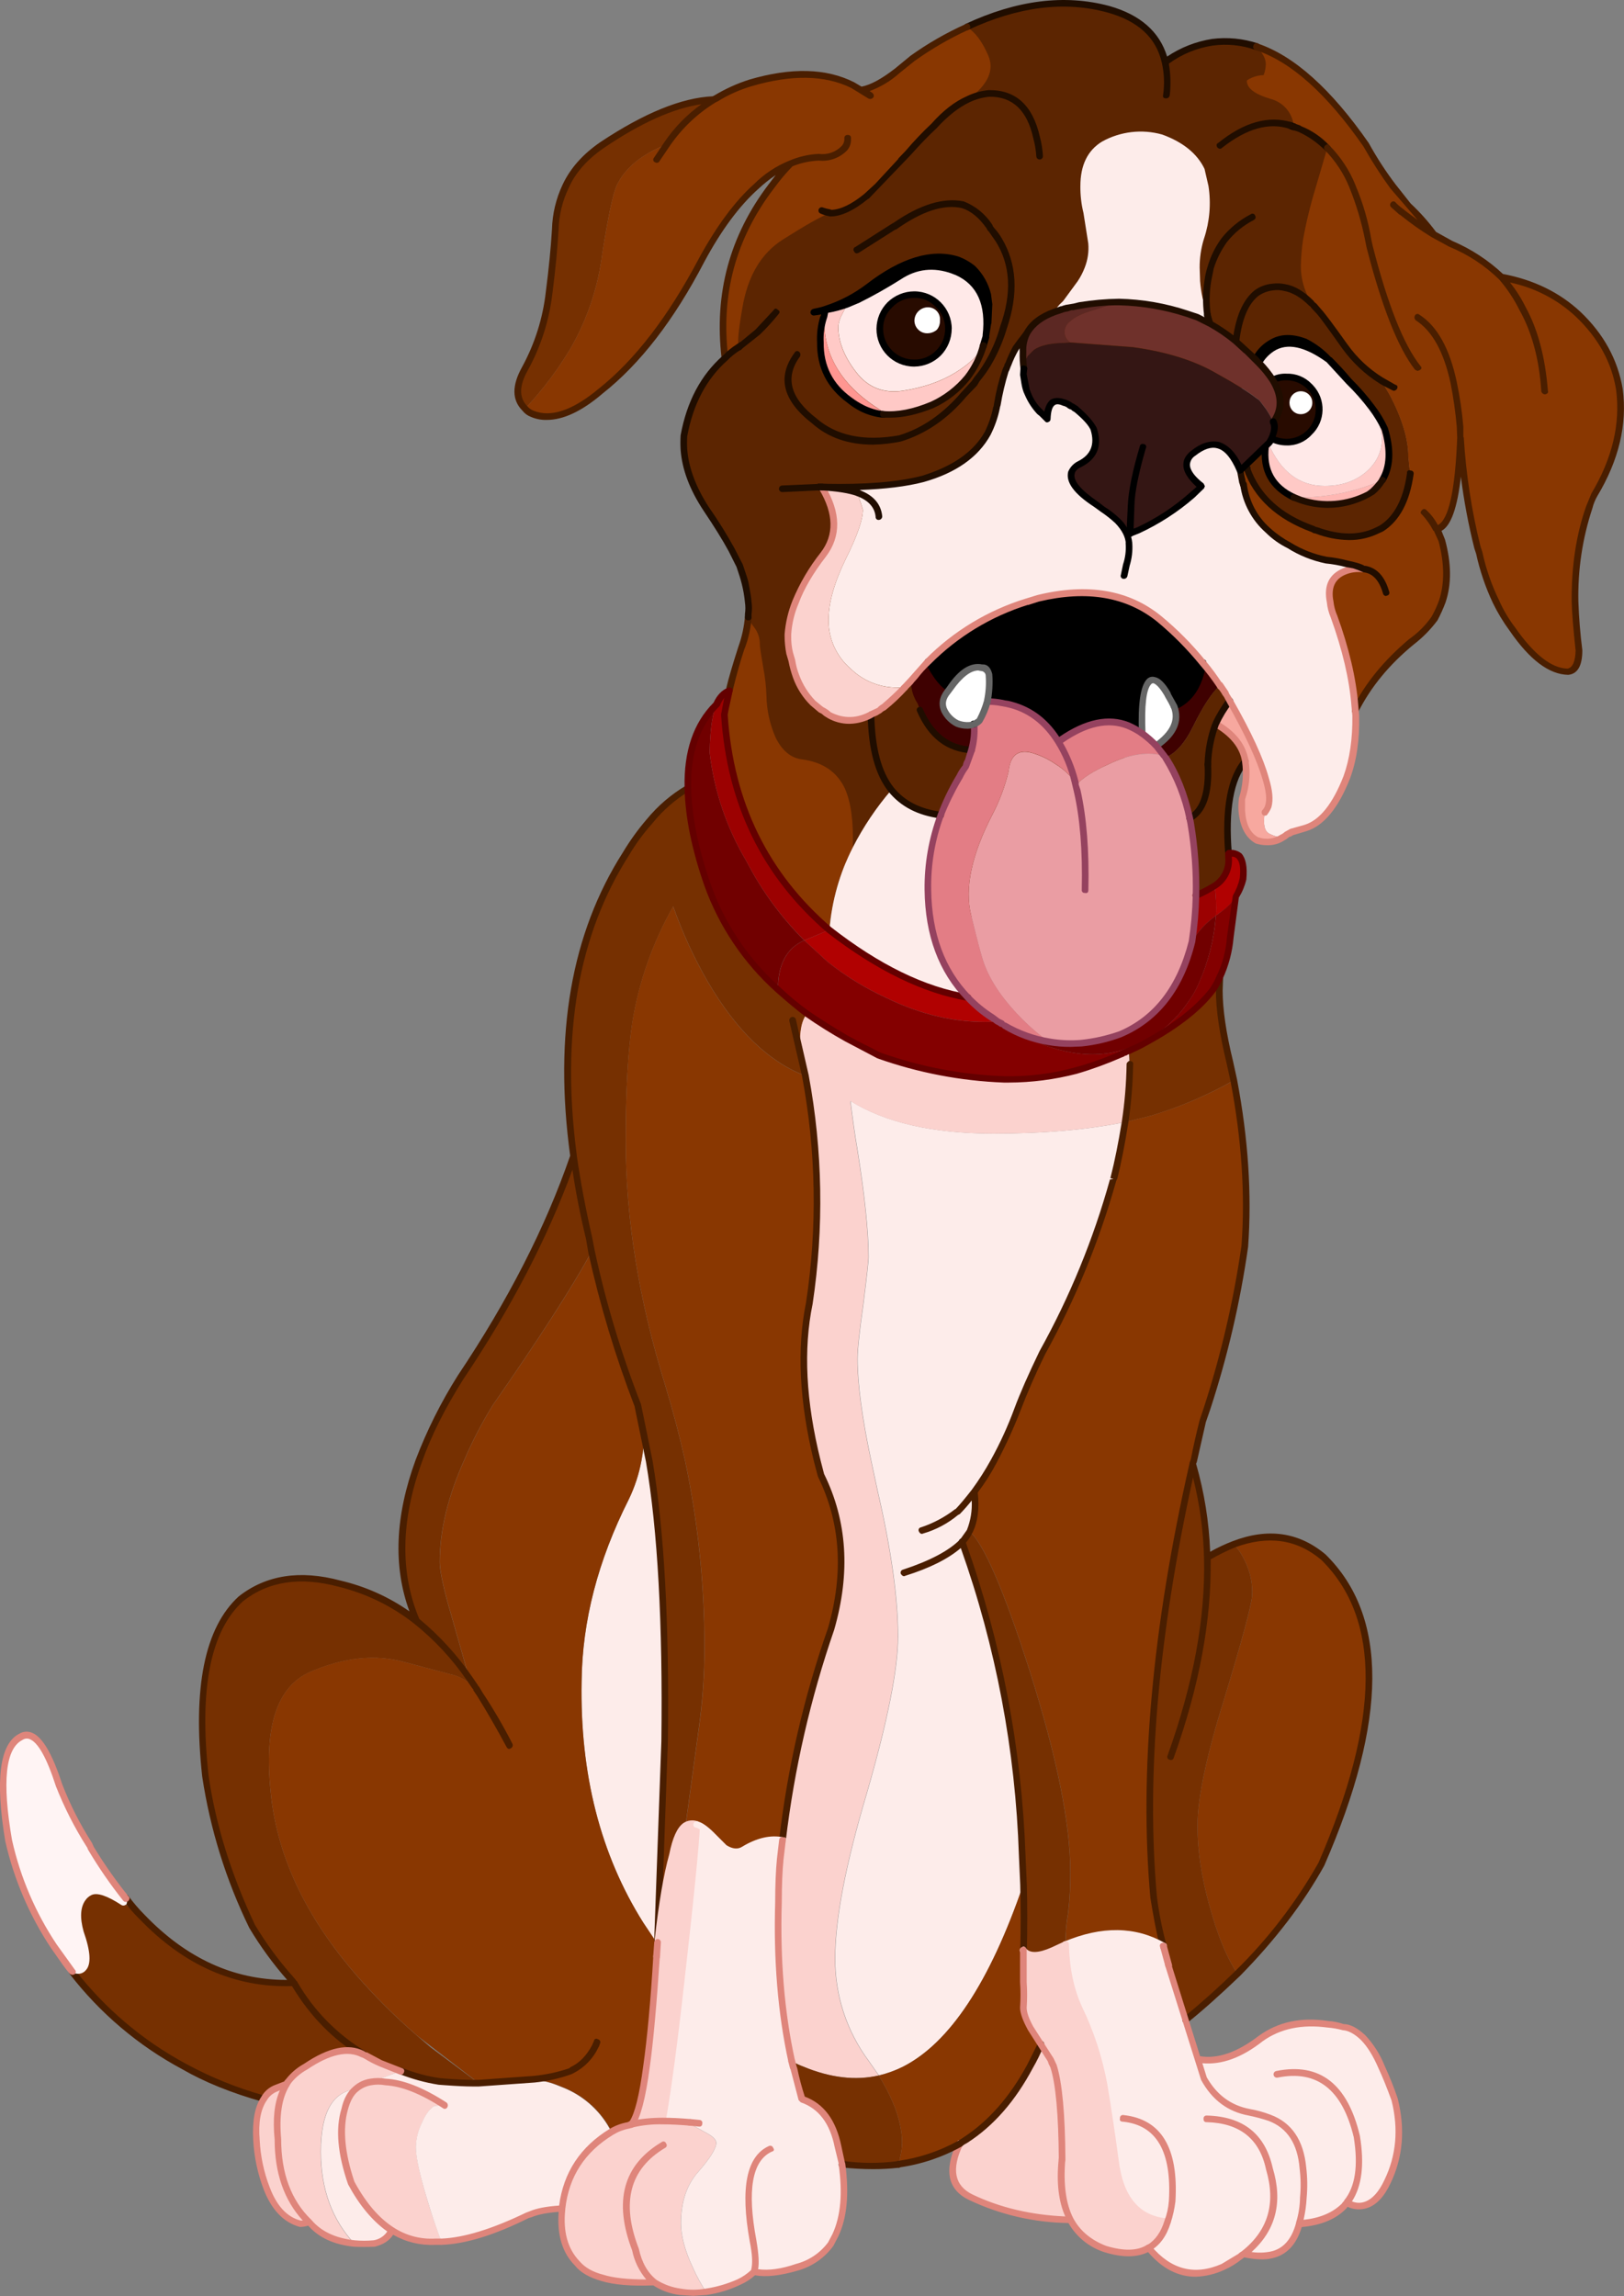 <?xml version="1.0" encoding="iso-8859-1"?>
<!-- Generator: Adobe Illustrator 20.1.0, SVG Export Plug-In . SVG Version: 6.00 Build 0)  -->
<svg version="1.0" id="Layer_1" xmlns="http://www.w3.org/2000/svg" xmlns:xlink="http://www.w3.org/1999/xlink" x="0px" y="0px"
	 viewBox="0 0 677.41 957.61" enable-background="new 0 0 677.41 957.61" xml:space="preserve">
<rect x="0" y="0" width="677.41" height="957.61" fill="#808080" stroke="none"/>
<title>dogs_0034</title>
<path fill="#5C2501" d="M354.42,75l-24.24,13.27l-17.08,16.89l-7.53,23L305,146.85c-2.63,1.992-5.032,4.269-7.16,6.79
	c-4.974,5.805-8.61,12.633-10.65,20l-2,10.65c-0.12,9.06,3.123,18.853,9.73,29.38l7.71,11.94c5.393,8.927,8.457,15.723,9.19,20.39
	l0.73,7l-1.1,9l5,49.95l33.42,44.81l15.06,16.89l86.68,18.55l37.39-164l17.66-60.2l57.11-30.85l2.75-24.42l-3.67-50.5l-29.93-33.09
	l-4.59-7.71c-6.98-3.06-13.163-4.393-18.55-4c-2.229,0.084-4.443,0.393-6.61,0.92c-6.058,1.4-11.834,3.822-17.08,7.16
	c-1.205-3.73-3.071-7.212-5.51-10.28c-5.406-6.974-13.44-11.421-22.22-12.3l-17.63-1.34c-4.989,0.317-9.954,0.932-14.87,1.84
	c-10.893,2.08-19.157,5.017-24.79,8.81l1.65,8.63l-1.65,12.85l-4.59,4.59l-14.14,10.84L354.42,75z"/>
<path d="M523.55,149.79l1.47,1.47c1.437-2.407,3.378-4.475,5.69-6.06c6-3.793,13.897-2.203,23.69,4.77
	c-2.853-3.01-6.21-5.497-9.92-7.35c-5.267-2.207-9.857-2.207-13.77,0c-2.69,1.578-4.958,3.785-6.61,6.43L523.55,149.79z"/>
<path fill="#FFB7B3" d="M570.75,206.16l1.65-1.1c1.631-1.376,3.053-2.983,4.22-4.77c-11.641,5.025-24.234,7.468-36.91,7.16l2.75,1.1
	C551.821,211.649,562.042,210.786,570.75,206.16z"/>
<path fill="#893701" d="M499.5,761.49c0,11.387,2.08,23.937,6.24,37.65c3.06,10.287,6.55,18.307,10.47,24.06
	c13.703-13.473,25.448-28.802,34.89-45.54c26.2-60.353,26.507-103.08,0.92-128.18c-10.773-8.94-23.26-10.717-37.46-5.33
	c1.96,1.713,3.797,4.59,5.51,8.63c1.715,4.056,2.468,8.454,2.2,12.85c-0.367,4.407-4.223,18.67-11.57,42.79
	C503.233,732.287,499.5,749.977,499.5,761.49z"/>
<path fill="#763001" d="M236,77.62c-2.604,5.655-4.04,11.777-4.22,18c-0.613,8.813-1.47,17.567-2.57,26.26
	c-1.348,11.129-4.774,21.906-10.1,31.77c-4.04,7.22-4.04,12.79,0,16.71c7.35-7.837,13.816-16.459,19.28-25.71
	c6.778-12.016,11.144-25.24,12.85-38.93c2.447-15.547,4.467-25.033,6.06-28.46c3.553-7.333,10.53-13.027,20.93-17.08
	c5.168-7.5,11.865-13.822,19.65-18.55c-12.853,0.367-28.4,6.67-46.64,18.91C244.127,65.193,239.047,70.887,236,77.62z"/>
<path fill="#893701" d="M314.57,261.62c-1.467-1.833-2.263-3.303-2.39-4.41c-0.34,4.405-1.331,8.735-2.94,12.85
	c-1.96,6.247-3.55,11.94-4.77,17.08l-2.2,10.65v0.55c2.327,36.727,16.897,66.537,43.71,89.43c0.971-11.972,4.276-23.638,9.73-34.34
	c0.367-10.667-0.737-18.87-3.31-24.61c-3.333-6.98-9.333-11.02-18-12.12c-4.527-0.613-8.137-3.613-10.83-9
	c-2.437-5.501-3.749-11.434-3.86-17.45c-0.126-3.884-0.558-7.753-1.29-11.57c-0.98-5.633-1.47-8.94-1.47-9.92
	C316.982,266.18,316.144,263.665,314.57,261.62z"/>
<path fill="#710000" d="M311.45,359.32c-8.317-13.914-13.584-29.437-15.45-45.54c0.247-9.913,1.227-16.58,2.94-20
	c-8.307,8.313-12.287,19.937-11.94,34.87c0.247,11.873,2.94,25.34,8.08,40.4c6.098,16.74,16.182,31.743,29.38,43.71
	c0-10.527,3.667-17.383,11-20.57C325.796,382.548,317.696,371.458,311.45,359.32z"/>
<path fill="#FFFFFF" d="M482.24,311c7.22-5.02,9.73-10.467,7.53-16.34l-2.94-5.33c-2.94-5.14-5.45-6.853-7.53-5.14
	c-2.447,2.573-3.427,9.797-2.94,21.67C478.475,307.387,480.444,309.108,482.24,311z"/>
<path fill="#E37D85" d="M479.11,314.33c2.175,0.014,4.338,0.323,6.43,0.92l-3.3-4.25c-1.796-1.892-3.765-3.613-5.88-5.14
	c-1.844-1.299-3.814-2.408-5.88-3.31c-8.447-3.427-18.113-1.163-29,6.79c3.044,5.156,5.33,10.723,6.79,16.53l0.37,1.65
	c2.907-3.013,7.36-5.88,13.36-8.6C468.267,315.86,473.97,314.33,479.11,314.33z"/>
<path fill="#FDECEA" d="M464.24,492.27l0.37-0.92c1.929-7.699,3.461-15.493,4.59-23.35c-15.547,3.18-33.787,4.77-54.72,4.77
	c-25.22,0-45.113-4.53-59.68-13.59c0.86,7.22,1.84,14.077,2.94,20.57c3.06,19.22,4.59,34.033,4.59,44.44c0,1.833-0.733,8.5-2.2,20
	c-1.593,11.14-2.39,18.67-2.39,22.59c0,10.407,1.897,24.547,5.69,42.42l2.75,12.85c5.633,24.36,8.45,44.5,8.45,60.42
	c0,13.587-4.333,35.38-13,65.38c-8.813,29.627-13.22,52.52-13.22,68.68c-0.145,15.476,4.771,30.576,14,43l4.22,6.06
	c3.498-0.825,6.888-2.056,10.1-3.67c19.467-9.913,36.177-35.193,50.13-75.84l-0.55-12.3c-1.453-44.563-9.889-88.622-25-130.57V643
	l0.18-0.18c1.09-1.327,2.073-2.738,2.94-4.22c2.08-4.287,2.747-9.797,2-16.53c2.986-4.092,5.686-8.386,8.08-12.85
	c3.808-6.921,7.123-14.102,9.92-21.49c2.667-7.1,6.093-14.997,10.28-23.69C447.319,541.35,457.229,517.263,464.24,492.27z"/>
<path fill="#FBD2CE" d="M128.92,926.76c-8.667-8.447-13-19.953-13-34.52c-0.98-9.913,0.243-17.58,3.67-23l-4,1.47
	c-2.305,0.859-4.249,2.478-5.51,4.59c-2.573,3.92-3.613,9.673-3.12,17.26c0.391,6.924,1.88,13.743,4.41,20.2
	c3.18,8.2,7.77,13.097,13.77,14.69C126.434,927.482,127.721,927.247,128.92,926.76z"/>
<path fill="#FDECEA" d="M133.87,897.38c0,15.547,4.667,28.34,14,38.38c2.688,0.245,5.392,0.245,8.08,0
	c3.673-0.86,6.183-2.697,7.53-5.51c-6.487-4.287-12.117-10.897-16.89-19.83c-4.287-12.367-5.203-22.59-2.75-30.67
	c0.98-3.793,2.51-6.61,4.59-8.45C138.723,872.433,133.87,881.127,133.87,897.38z"/>
<path fill="#893701" d="M278.21,60.17c-10.407,4.04-17.383,9.733-20.93,17.08c-1.593,3.427-3.613,12.913-6.06,28.46
	c-1.706,13.69-6.072,26.914-12.85,38.93c-5.464,9.251-11.93,17.873-19.28,25.71c0.756,0.993,1.774,1.755,2.94,2.2
	c7.833,3.06,17.383-0.123,28.65-9.55c15.427-12.24,29.443-30.42,42.05-54.54c7.1-13.22,14.69-23.503,22.77-30.85
	c4.168-4.008,9.018-7.242,14.32-9.55c-2.938,2.968-5.64,6.161-8.08,9.55c-15.913,21.18-22.34,45.053-19.28,71.62
	c1.78-1.669,3.682-3.203,5.69-4.59h0.18c-0.86-0.86-0.43-6.193,1.29-16c2.207-13.467,7.9-23.077,17.08-28.83
	c9.06-5.753,15.55-9.42,19.47-11h0.18c4.287,0,9.307-2.333,15.06-7l4.59-4.19c3.427-3.427,6.67-6.917,9.73-10.47l3.12-3.31
	c3.414-3.918,7.029-7.656,10.83-11.2c4.773-5.267,9.487-9,14.14-11.2c8.2-6,11.017-12.06,8.45-18.18c-2.573-6-5.573-9.98-9-11.94
	c-7.925,3.608-15.489,7.961-22.59,13l-6.24,5.14c-6,4.773-11.08,7.467-15.24,8.08l-3.49-2c-11.387-5.633-25.587-5.94-42.6-0.92
	c-4.997,1.606-9.8,3.763-14.32,6.43l-0.92,0.55C290.079,46.332,283.379,52.661,278.21,60.17z"/>
<path fill="#3F0101" d="M482.24,311l3.86,5c4.287-1.713,8.143-6.047,11.57-13c4.16-8.447,7.893-14.14,11.2-17.08
	c-2.08-3.06-4.467-6.243-7.16-9.55c-1.227,9.333-5.207,15.453-11.94,18.36C491.97,300.57,489.46,305.993,482.24,311z"/>
<path fill="#FFE9E8" d="M525,151.26c2.167,2.159,4.077,4.561,5.69,7.16c5.189-2.412,11.326-1.387,15.45,2.58
	c2.617,2.554,4.064,6.074,4,9.73c-0.113,7.458-6.132,13.477-13.59,13.59c-2.167,0.007-4.305-0.496-6.24-1.47
	c-0.217,0.691-0.594,1.322-1.1,1.84l-0.18,0.18c5.14,11.873,12.977,17.81,23.51,17.81c6.733,0,12.363-1.837,16.89-5.51
	c4.667-3.92,7-8.633,7-14.14c-0.079-2.333-0.577-4.633-1.47-6.79c-1.042-1.998-1.899-4.086-2.56-6.24
	c-2.973-3.897-6.225-7.573-9.73-11c-2.813-3.333-5.567-6.333-8.26-9c-9.793-6.98-17.69-8.57-23.69-4.77
	C528.4,146.803,526.449,148.86,525,151.26z"/>
<path fill="#FFC9C6" d="M577.73,179c-1.447-3.183-3.234-6.201-5.33-9c0.664,2.154,1.525,4.243,2.57,6.24
	c0.893,2.157,1.391,4.457,1.47,6.79c0,5.507-2.333,10.22-7,14.14c-4.527,3.673-10.157,5.51-16.89,5.51
	c-10.527,0-18.363-5.937-23.51-17.81l-1.29,1.29c-1.1,9.913,2.88,17.013,11.94,21.3c12.676,0.308,25.268-2.135,36.91-7.16
	C579.92,194.767,580.297,187.667,577.73,179z"/>
<path d="M483.52,258.13c-13.1-10.753-29.94-13.63-50.52-8.63l-4.75,1.5c-16.28,5.267-29.947,13.6-41,25
	c2.573,5.02,5.207,8.57,7.9,10.65l0.92,0.55c4.667-6.613,9.073-9.55,13.22-8.81c1.467,0,2.507,1.04,3.12,3.12
	c0.284,3.749,0.038,7.52-0.73,11.2l6.43,0.55l1.84,0.37c8.94,1.833,16.103,7.097,21.49,15.79c10.893-7.96,20.56-10.223,29-6.79
	c2.066,0.902,4.036,2.011,5.88,3.31c-0.487-11.873,0.493-19.097,2.94-21.67c2.08-1.713,4.59,0,7.53,5.14l2.94,5.33
	c6.733-2.94,10.713-9.06,11.94-18.36C496.188,269.757,490.113,263.648,483.52,258.13z"/>
<path fill="#3F0101" d="M405.66,302.21c-2.198,0.613-4.543,0.418-6.61-0.55c-2.257-1.158-4.065-3.033-5.14-5.33
	c-1.12-2.571-0.694-5.554,1.1-7.71l1.1-1.47l-0.92-0.55c-2.667-2.08-5.3-5.63-7.9-10.65c-2.094,1.822-4,3.848-5.69,6.05l-1.47,1.84
	c-0.125,0.912-0.125,1.838,0,2.75c0.336,2.428,1.215,4.748,2.57,6.79l1.1,2.75c4.667,10.667,11.767,16.237,21.3,16.71
	c0.982-3.459,1.354-7.063,1.1-10.65h-0.55L405.66,302.21z"/>
<path fill="#5C2501" d="M550.37,130.14l-3.31-3.67c-3.793-3.793-7.59-5.997-11.39-6.61c-1.641-0.373-3.337-0.434-5-0.18
	c-2.415,0.157-4.723,1.054-6.61,2.57c-4.527,3.553-7.403,10.22-8.63,20l4.22,3.86c1.833,1.713,3.12,2.937,3.86,3.67l0.55-0.73
	c1.652-2.645,3.92-4.852,6.61-6.43c3.92-2.207,8.51-2.207,13.77,0c3.71,1.853,7.067,4.34,9.92,7.35c2.667,2.667,5.42,5.667,8.26,9
	c3.505,3.427,6.757,7.103,9.73,11c2.096,2.799,3.883,5.817,5.33,9c2.573,8.667,2.207,15.767-1.1,21.3
	c-1.167,1.787-2.589,3.394-4.22,4.77l-1.65,1.1c-8.705,4.623-18.922,5.486-28.28,2.39l-2.75-1.1
	c-9.06-4.287-13.04-11.387-11.94-21.3L519.7,194l0.37,1.1c4.04,11.873,13.223,20.383,27.55,25.53l1.47,0.55
	c9.547,3.427,18.057,3.427,25.53,0l1.65-0.92c6.487-4.04,10.467-11.63,11.94-22.77l-0.73-7c0-7.333-2.57-15.903-7.71-25.71
	l-3.67-6.24c-5.956-3.594-11.099-8.389-15.1-14.08C555.26,136.38,551.717,131.607,550.37,130.14z"/>
<path fill="#763001" d="M474.89,436.45l-4,1.84l0.37,5.69c-0.184,8.053-0.851,16.087-2,24.06l11-2.75
	c11.958-3.601,23.477-8.529,34.34-14.69l-1.65-7.53c-2.94-11.873-4.41-21.85-4.41-29.93l0.18-5.33l-2.94,5.33
	C499.387,421.333,489.09,429.103,474.89,436.45z"/>
<path fill="#9C0101" d="M302.27,297.8l2-9.73c-2.327,0.733-4.103,2.63-5.33,5.69c-1.713,3.427-2.693,10.093-2.94,20
	c1.86,16.101,7.12,31.624,15.43,45.54c6.261,12.142,14.379,23.232,24.06,32.87l10.51-4.39c-26.813-22.893-41.383-52.703-43.71-89.43
	v-0.55H302.27z"/>
<path fill="#B10101" d="M506.66,369.42c0.591,4.135,0.775,8.319,0.55,12.49l1.65-1.29c4.969-3.159,8.422-8.221,9.55-14
	c0.86-7.833-1.16-11.383-6.06-10.65v1.65C512.843,362.314,510.64,366.883,506.66,369.42z"/>
<path fill="#9C0101" d="M497.11,392.74c2.563-4.284,6.005-7.975,10.1-10.83c0.225-4.171,0.041-8.355-0.55-12.49
	c-2.477,1.681-5.125,3.096-7.9,4.22C498.626,380.036,498.074,386.416,497.11,392.74z"/>
<path fill="#EA9DA3" d="M485.54,315.25c-2.092-0.597-4.255-0.906-6.43-0.92c-5.14,0-10.833,1.53-17.08,4.59
	c-6,2.667-10.47,5.543-13.41,8.63l-0.37-1.65c-2.162-2.86-4.841-5.289-7.9-7.16c-3.073-2.15-6.488-3.763-10.1-4.77
	c-5.633-1.467-8.817,1.103-9.55,7.71c-1.461,6.186-3.681,12.168-6.61,17.81c-8.813,16.893-11.813,30.973-9,42.24
	c2.667,11.02,4.443,17.687,5.33,20c2.813,7.96,8.567,16.163,17.26,24.61c3.091,3.003,6.407,5.764,9.92,8.26
	c4.43,0.736,8.934,0.92,13.41,0.55c5.536-0.555,10.971-1.853,16.16-3.86c15.18-6.367,25.157-19.22,29.93-38.56
	c0.964-6.324,1.516-12.704,1.65-19.1c0.238-10.147-0.499-20.294-2.2-30.3l-0.37-2c-2.327-10.16-5.693-18.607-10.1-25.34
	L485.54,315.25z"/>
<path fill="#710000" d="M497.11,392.74c-4.773,19.333-14.75,32.187-29.93,38.56c-5.195,2.008-10.638,3.307-16.18,3.86
	c-4.476,0.37-8.98,0.186-13.41-0.55c-5.765-0.957-11.344-2.817-16.53-5.51c21.7,12.193,40.247,13.907,55.64,5.14
	c7.333-3.18,13.637-8.627,18.91-16.34c1.755-2.396,3.235-4.982,4.41-7.71c3.986-8.948,6.408-18.513,7.16-28.28
	C503.096,384.768,499.664,388.459,497.11,392.74z"/>
<path fill="#B10101" d="M413.74,424.51c-3.654-2.454-7.04-5.286-10.1-8.45c-18.24-3.06-37.46-12.487-57.66-28.28l-10.47,4.41
	l9.55,8.81c7.494,5.999,15.695,11.056,24.42,15.06c14.667,7.22,29.42,10.587,44.26,10.1l2.2-0.18L413.74,424.51z"/>
<path fill="#840000" d="M418.88,427.82l-2.94-1.82l-2.2,0.18c-14.813,0.487-29.567-2.88-44.26-10.1
	c-8.726-4.01-16.927-9.074-24.42-15.08l-9.55-8.81c-7.333,3.18-11,10.037-11,20.57c3.868,3.511,7.913,6.822,12.12,9.92
	c5.318,3.785,10.836,7.28,16.53,10.47l13.41,7c16.756,6.043,34.349,9.45,52.15,10.1c10.165,0.246,20.311-0.991,30.12-3.67
	c6.511-1.917,12.892-4.256,19.1-7l0.37-0.18l0.55-0.18l6.06-2.75c14.2-7.333,24.483-15.107,30.85-23.32l2.94-5.33
	c2.382-5.352,3.872-11.057,4.41-16.89l2.35-16.93c-1.753,2.611-3.999,4.857-6.61,6.61l-1.65,1.29
	c-0.766,9.773-3.205,19.342-7.21,28.29c-1.175,2.728-2.655,5.314-4.41,7.71c-5.267,7.713-11.57,13.16-18.91,16.34
	C460.793,443.3,441.527,441.16,418.88,427.82z"/>
<path fill="#E37D85" d="M448.26,325.9c-1.46-5.807-3.746-11.374-6.79-16.53c-5.387-8.667-12.55-13.93-21.49-15.79l-1.84-0.37
	l-6.43-0.55c-0.674,2.793-1.792,5.461-3.31,7.9c-0.633,0.625-1.38,1.124-2.2,1.47v0.18c0.254,3.587-0.118,7.191-1.1,10.65
	l-2.39,6.79c-0.613,0.86-1.653,2.573-3.12,5.14c-2.779,4.874-5.17,9.96-7.15,15.21c-3.789,9.885-5.6,20.417-5.33,31
	c0.247,18.607,5.757,33.607,16.53,45c3.06,3.164,6.446,5.996,10.1,8.45l5.14,3.31c5.776,3.39,12.124,5.691,18.73,6.79
	c-3.513-2.496-6.829-5.257-9.92-8.26c-8.667-8.447-14.42-16.65-17.26-24.61c-0.86-2.327-2.637-8.993-5.33-20
	c-2.813-11.26,0.187-25.34,9-42.24c2.929-5.642,5.149-11.624,6.61-17.81c0.733-6.613,3.917-9.183,9.55-7.71
	c3.612,1.007,7.027,2.62,10.1,4.77C443.423,320.576,446.103,323.022,448.26,325.9z"/>
<path fill="#FBD2CE" d="M470.85,438.28l-2.94,1.29c-6.208,2.744-12.589,5.083-19.1,7c-9.809,2.679-19.955,3.916-30.12,3.67
	c-17.801-0.65-35.394-4.057-52.15-10.1l-13.41-7c-5.694-3.19-11.212-6.685-16.53-10.47c-2.327,2.667-3.307,7.503-2.94,14.51
	l2.39,11.57c5.86,31.271,6.418,63.304,1.65,94.76c-3.8,19.1-2.7,41.013,3.3,65.74l1.47,5.88c9.547,19.333,10.953,40.757,4.22,64.27
	c-9.987,28.542-16.762,58.108-20.2,88.15l-0.92,7.9c-0.487,5.387-0.73,11.323-0.73,17.81c-0.733,24.36,1.103,46.52,5.51,66.48
	c1.538,0.842,3.131,1.577,4.77,2.2c11.26,4.667,21.727,5.89,31.4,3.67l-4.22-6.06c-9.229-12.424-14.145-27.524-14-43
	c0-16.16,4.407-39.053,13.22-68.68c8.667-30,13-51.793,13-65.38c0-15.913-2.817-36.053-8.45-60.42l-2.75-12.85
	c-3.793-17.873-5.69-32.013-5.69-42.42c0-3.92,0.797-11.45,2.39-22.59c1.467-11.507,2.2-18.173,2.2-20
	c0-10.407-1.53-25.22-4.59-44.44c-1.1-6.487-2.08-13.343-2.94-20.57c14.567,9.06,34.46,13.59,59.68,13.59
	c20.933,0,39.173-1.59,54.72-4.77c1.149-7.973,1.816-16.007,2-24.06L470.85,438.28z"/>
<path fill="#763001" d="M376.28,893.71c0-8.2-3.243-17.567-9.73-28.1c-9.673,2.207-20.14,0.983-31.4-3.67
	c-1.639-0.623-3.232-1.358-4.77-2.2l0.92,3.31c0.98,4.407,2.083,8.57,3.31,12.49c7.833,2.667,12.853,9.277,15.06,19.83l1.65,7.35
	c7.679,0.974,15.447,1.034,23.14,0.18l0.37-0.18l0.73-3.31C375.989,897.539,376.23,895.629,376.28,893.71z"/>
<path fill="#763001" d="M245.71,516.51c-2.94-12.607-5.083-24.053-6.43-34.34c-10.407,30-26.14,60.73-47.2,92.19
	c-6.981,11.01-12.828,22.7-17.45,34.89c-9.06,24.853-9.367,47.133-0.92,66.84c8.421,6.881,15.827,14.917,22,23.87l-9-31.59
	c-2.207-8.2-3.31-13.83-3.31-16.89c0-13.1,3.367-27.18,10.1-42.24c3.437-8.072,7.489-15.868,12.12-23.32
	c19.333-27.793,33.047-49.097,41.14-63.91L245.71,516.51z"/>
<path fill="#FDECEA" d="M270.87,609.25l-2.2-11.39c-0.002,3.823-0.37,7.637-1.1,11.39c-1.047,5.6-2.84,11.035-5.33,16.16
	c-12.853,25.467-19.403,50.747-19.65,75.84c-0.733,38.667,7.837,72.21,25.71,100.63l5.14,7.71l0.92-0.55l2.94-82.82
	C277.907,677.5,275.763,638.51,270.87,609.25z"/>
<path fill="#FBD2CE" d="M173.54,895.73c0.019-3.505,0.836-6.959,2.39-10.1c1.467-3.553,3.243-6.003,5.33-7.35l4.22-0.18
	c-9.333-6.12-17.597-9.363-24.79-9.73c-2.003-0.368-4.057-0.368-6.06,0c-2.348,0.263-4.542,1.297-6.24,2.94
	c-2.08,1.833-3.61,4.65-4.59,8.45c-2.447,8.08-1.53,18.303,2.75,30.67c4.773,8.94,10.403,15.55,16.89,19.83
	c5.36,3.419,11.65,5.087,18,4.77h2.75c-1.833-4.9-3.563-9.91-5.19-15.03C175.36,908.1,173.54,900.01,173.54,895.73z"/>
<path fill="#280B00" d="M546.14,161c-4.122-3.955-10.248-4.975-15.43-2.57c4.04,6.487,4.163,12.303,0.37,17.45
	c0.86,1.713,0.617,4.047-0.73,7c1.935,0.974,4.073,1.477,6.24,1.47c7.458-0.113,13.477-6.132,13.59-13.59
	C550.242,167.088,548.779,163.554,546.14,161z"/>
<path fill="#FDECEA" d="M459.65,59.07c-6,3.673-9,9.857-9,18.55c-0.044,3.773,0.39,7.536,1.29,11.2l2,12.67
	c0.3,3.435-0.204,6.893-1.47,10.1c-0.759,2.003-1.745,3.912-2.94,5.69l-6.06,8.26l-0.55,0.55c-1.295,1.113-2.356,2.473-3.12,4
	l3.67-1.29l2.94-0.73l1.47-0.18l2.39-0.55c14.984-2.796,30.44-1.593,44.81,3.49l9.55,3.67l-1.1-3.31v-0.18
	c-1.574-4.443-2.562-9.072-2.94-13.77l-0.18-5.69c-0.014-3.91,0.545-7.802,1.66-11.55l0.18-0.55
	c2.332-7.035,2.963-14.524,1.84-21.85l-1.65-7.16c-3.06-6.367-8.937-11.14-17.63-14.32C476.363,53.739,467.317,54.8,459.65,59.07z"
	/>
<path fill="#893701" d="M522.09,32.44c-1.333,0.613-2,1.043-2,1.29c0,3.06,3.307,5.57,9.92,7.53c4.981,1.282,8.73,5.392,9.55,10.47
	l0.15,1.27l2.57,0.92c4.24,1.846,8.101,4.46,11.39,7.71l-5,17.08c-2.138,6.991-3.854,14.104-5.14,21.3
	c-0.537,3.587-0.844,7.204-0.92,10.83c-0.01,3.119,0.487,6.22,1.47,9.18c0.776,2.231,1.761,4.383,2.94,6.43l3.31,3.67
	c1.333,1.467,4.883,6.24,10.65,14.32c3.983,5.708,9.112,10.524,15.06,14.14l3.67,6.24c5.14,9.793,7.71,18.363,7.71,25.71l0.73,7
	c-1.467,11.14-5.447,18.73-11.94,22.77l-1.65,0.92c-7.467,3.427-15.977,3.427-25.53,0l-1.47-0.55
	c-14.327-5.14-23.51-13.65-27.55-25.53L519.7,194l-2.39,2.2l0.92,4.77l0.18,0.55l0.18,0.37v0.18c1.151,7.352,4.778,14.09,10.28,19.1
	c2.617,2.499,5.585,4.601,8.81,6.24c4.72,2.965,9.954,5.02,15.43,6.06c2.573,0.367,5.327,0.857,8.26,1.47l7.35,2.2
	c-2.684-0.323-5.406,0.056-7.9,1.1c-5.14,2.08-7.16,6.303-6.06,12.67c0.309,2.078,0.863,4.112,1.65,6.06
	c4.9,13.587,7.777,26.013,8.63,37.28l0.18,2c5.745-11.09,13.754-20.851,23.51-28.65c3.689-2.661,6.921-5.903,9.57-9.6
	c1.297-2.237,2.405-4.578,3.31-7c2.447-7.593,2.387-16.103-0.18-25.53c-0.536-1.674-1.275-3.275-2.2-4.77
	c5.753-0.86,9.06-13.593,9.92-38.2c1.021,15.485,3.417,30.849,7.16,45.91l0.73,2.2c1.485,7.054,3.822,13.901,6.96,20.39
	c1.87,4.018,4.145,7.834,6.79,11.39c8.2,11.753,15.913,17.69,23.14,17.81c3.06-0.367,4.65-3.303,4.77-8.81
	c-0.86-6.98-1.41-13.773-1.65-20.38c-0.247-14.567,1.713-27.727,5.88-39.48c0.539-1.79,1.277-3.514,2.2-5.14
	c8.813-14.667,12.303-29.297,10.47-43.89c-2.08-11.873-7.833-22.34-17.26-31.4c-8.667-8.08-19.38-13.223-32.14-15.43
	c-6.05-6.011-13.227-10.769-21.12-14l-7.16-4c-1.227-2.207-4.653-6.123-10.28-11.75l-0.37-0.37L581,77.62
	c-4.087-5.453-7.828-11.158-11.2-17.08c-15.547-22.407-30.79-36.073-45.73-41c2.62,2.48,3.93,4.883,3.93,7.21
	c-0.021,1.574-0.333,3.13-0.92,4.59C525.359,31.361,523.66,31.735,522.09,32.44z"/>
<path fill="#FDECEA" d="M561.38,235c-2.94-0.613-5.693-1.103-8.26-1.47c-5.476-1.04-10.71-3.095-15.43-6.06
	c-3.225-1.639-6.193-3.741-8.81-6.24c-5.503-5.01-9.129-11.748-10.28-19.1h-0.18v-0.55l-0.18-0.55l-0.92-4.77
	c-4.773-11.387-11.323-13.773-19.65-7.16c-4.667,3.553-3.503,8.143,3.49,13.77l-4,3.86c-6.795,5.803-14.327,10.682-22.4,14.51
	l-2.75,1.1l-0.73,0.18l-0.28,3.66c-0.102,0.075-0.124,0.219-0.048,0.322c0.014,0.018,0.03,0.035,0.048,0.048l-0.18,0.18
	c-0.247-3.333-1.837-6.457-4.77-9.37c-1.9-1.88-3.991-3.555-6.24-5l-2.75-2c-7.833-5.267-11.26-9.673-10.28-13.22
	c0.367-1.333,1.53-2.557,3.49-3.67c6-3.06,7.96-7.897,5.88-14.51c-1.227-2.447-3.677-5.2-7.35-8.26l-0.18-0.18l-1.29-0.92
	l-0.92-0.37c-0.868-0.688-1.869-1.189-2.94-1.47c-4.287-1.593-6.55,0.74-6.79,7l-3.12-3.12c-2.025-2.006-3.644-4.382-4.77-7
	l-0.54-1.64c-0.44-1.124-0.749-2.295-0.92-3.49l-0.55-3.51l0.18-2.2c-0.337-2.371-0.461-4.767-0.37-7.16
	c-0.123-2.81,0.513-5.601,1.84-8.08c-1.833,2.327-3.423,4.53-4.77,6.61c-1.241,2.165-2.285,4.438-3.12,6.79l-0.18,0.18l-0.92,2.39
	c-1.493,4.626-2.659,9.351-3.49,14.14l-0.37,1.33c-0.781,3.687-2.014,7.264-3.67,10.65c-4.9,8.813-13.9,15.18-27,19.1
	c-10.16,2.573-23.87,3.677-41.13,3.31c4.865,0.226,9.68,1.09,14.32,2.57c0.043,1.381,0.356,2.739,0.92,4l0.92,2.94
	c0,4.16-2.387,11.017-7.16,20.57c-4.773,9.793-7.16,18.24-7.16,25.34c-0.116,7.819,3.248,15.285,9.18,20.38
	c5.198,5.092,12.194,7.93,19.47,7.9h3.12l2.75-2.94l1.46-1.82c1.689-2.205,3.595-4.235,5.69-6.06c11.02-11.387,24.687-19.72,41-25
	l4.71-1.44c20.567-5.02,37.4-2.143,50.5,8.63c6.6,5.494,12.686,11.58,18.18,18.18c2.667,3.333,5.053,6.517,7.16,9.55l4,6.43
	c7.833,13.587,12.853,24.42,15.06,32.5c1.467,5.02,1.833,8.877,1.1,11.57l-1.47,2.57v0.18c-0.733,4.773-0.067,7.65,2,8.63
	c1.668,0.854,3.471,1.413,5.33,1.65l1.47-1.1l0.37-0.37l2-0.92l5.69-1.65c6.733-1.96,12.487-9,17.26-21.12
	c2.667-7.22,3.89-15.79,3.67-25.71l-0.37-4.22c-0.86-11.26-3.737-23.687-8.63-37.28c-0.787-1.948-1.341-3.982-1.65-6.06
	c-1.1-6.367,0.92-10.59,6.06-12.67c2.494-1.044,5.216-1.423,7.9-1.1L561.38,235z"/>
<path fill="#F7A89F" d="M528,324.79c-2.207-8.08-7.227-18.913-15.06-32.5c-2.411,2.953-4.409,6.219-5.94,9.71
	c7.22,4.16,11.32,9.303,12.3,15.43c0.849,5.238,0.402,10.604-1.3,15.63c-0.235,1.703-0.296,3.425-0.18,5.14
	c0.613,6.12,2.693,10.22,6.24,12.3c3.578,1.386,7.604,0.977,10.83-1.1c-1.859-0.237-3.662-0.796-5.33-1.65
	c-2.08-0.98-2.747-3.857-2-8.63v-0.18l1.47-2.57C529.79,333.67,529.447,329.81,528,324.79z"/>
<path fill="#5C2501" d="M498.76,373.64c2.775-1.124,5.423-2.539,7.9-4.22c3.963-2.528,6.164-7.073,5.69-11.75V356
	c-1.467-18.487,0.867-31.34,7-38.56c-0.993-6.113-5.11-11.26-12.35-15.44c1.511-3.494,3.489-6.768,5.88-9.73l-4-6.43
	c-3.333,2.94-7.067,8.633-11.2,17.08c-3.427,6.98-7.283,11.313-11.57,13c4.407,6.733,7.773,15.18,10.1,25.34l0.37,2
	C498.28,353.293,499.01,363.467,498.76,373.64z"/>
<path fill="#FBD2CE" d="M167.3,863.77l-14.87-6.61h-0.18l-0.92-0.55c-6-3.06-13.957-1.283-23.87,5.33
	c-2.749,1.404-5.143,3.415-7,5.88l-0.92,1.47c-3.427,5.387-4.65,13.053-3.67,23c0,14.567,4.333,26.073,13,34.52
	c4.16,5.14,10.463,8.14,18.91,9c-9.333-10.04-14-22.833-14-38.38c0-16.28,4.837-24.973,14.51-26.08
	c1.698-1.643,3.892-2.677,6.24-2.94L167.3,863.77z"/>
<path fill="#763001" d="M168.58,693.17l19.42,5.15c2.667,0.487,6.033,2.2,10.1,5.14l-2.34-3.46c-6.173-8.953-13.579-16.989-22-23.87
	c-9.42-7.528-20.4-12.86-32.14-15.61c-16.407-4.407-30.117-2.327-41.13,6.24c-13.953,12.607-18.91,37.273-14.87,74
	c3.247,21.729,9.782,42.837,19.38,62.6c4.718,7.715,10.069,15.023,16,21.85l1.65,1.84h-0.18c6.982,12.115,16.895,22.283,28.83,29.57
	l0.92,0.55h0.18l14.87,6.61c5.113,2.178,10.494,3.661,16,4.41l2.2,0.18c4.773,0.367,8.57,0.55,11.39,0.55h2.94l-20.2-15.06
	l-5.33-4.59c-7.919-6.805-15.4-14.103-22.4-21.85c-23.247-25.613-36.223-52.183-38.93-79.71c-2.94-27.667,2.63-44.5,16.71-50.5
	C143.61,691.21,156.587,689.863,168.58,693.17z"/>
<path fill="#FDECEA" d="M224.41,867.63l-1.65-0.37l-23,1.65h-2.94c-2.813,0-6.61-0.183-11.39-0.55l-2.2-0.18
	c-5.506-0.749-10.887-2.232-16-4.41l-12.67,4.59c2.003-0.368,4.057-0.368,6.06,0c7.22,0.367,15.483,3.61,24.79,9.73l-4.22,0.18
	c-2.08,1.333-3.857,3.783-5.33,7.35c-1.554,3.141-2.371,6.595-2.39,10.1c0,4.287,1.837,12.367,5.51,24.24
	c1.593,5.14,3.307,10.16,5.14,15.06c9.547-0.367,21.483-4.033,35.81-11l1.29-0.55c3.18-1.227,7.587-1.96,13.22-2.2
	c1.467-13.953,8.323-24.667,20.57-32.14c-4.128-8.178-11.029-14.622-19.47-18.18l-3.67-1.47
	C229.475,868.54,226.967,867.919,224.41,867.63z"/>
<path fill="#893701" d="M426.78,813.46c0.247-9.06,0.247-18.18,0-27.36c-13.953,40.667-30.663,65.947-50.13,75.84
	c-3.212,1.614-6.602,2.845-10.1,3.67c6.487,10.527,9.73,19.893,9.73,28.1c-0.054,1.916-0.298,3.822-0.73,5.69l-0.73,3.31
	c9.015-1.083,17.707-4.021,25.53-8.63l2.2-1.47c10.773-6.98,19.773-17.203,27-30.67c1.333-2.447,2.863-5.57,4.59-9.37l-4.42-6.57
	c-1.96-3.793-2.94-6.67-2.94-8.63c0.245-3.546,0.245-7.104,0-10.65V813.46z"/>
<path fill="#763001" d="M295.11,369.05c-5.14-15.06-7.833-28.527-8.08-40.4c-6.101,3.772-11.557,8.498-16.16,14
	c-3.614,4.253-6.868,8.798-9.73,13.59c-21.427,33.42-28.71,75.42-21.85,126c1.333,10.287,3.477,21.733,6.43,34.34l1.1,5.51
	c4.761,21.829,11.207,43.257,19.28,64.09l4.77,23.14c4.9,29.26,7.043,68.26,6.43,117L274.36,809h0.18
	c1.593-15.06,3.553-26.813,5.88-35.26c1.227-6.487,3.063-10.587,5.51-12.3l5.51-40.4c1.617-11.375,2.416-22.851,2.39-34.34
	c0.004-26.044-2.704-52.017-8.08-77.5c-2.327-10.407-5.08-20.873-8.26-31.4C266.497,542.453,261,508.437,261,475.75
	c0-20.667,0.917-37.073,2.75-49.22c2.743-17.053,8.528-33.474,17.08-48.48c3.799,10.826,8.593,21.278,14.32,31.22
	c12,20.567,25.667,33.727,41,39.48l-2.39-11.57c-0.367-6.98,0.613-11.817,2.94-14.51c-4.207-3.098-8.252-6.409-12.12-9.92
	C311.35,400.796,301.235,385.796,295.11,369.05z"/>
<path fill="#893701" d="M295.11,409.27c-5.727-9.942-10.521-20.394-14.32-31.22c-8.552,15.006-14.337,31.427-17.08,48.48
	c-1.807,12.12-2.71,28.527-2.71,49.22c0,32.667,5.51,66.7,16.53,102.1c3.18,10.527,5.933,20.993,8.26,31.4
	c5.376,25.483,8.084,51.456,8.08,77.5c0.026,11.489-0.773,22.965-2.39,34.34l-5.51,40.4c1.392-0.985,3.19-1.192,4.77-0.55
	c1.713,0.487,4.047,2.2,7,5.14l4.41,4.41c2.94,2.08,5.693,2.387,8.26,0.92c5.753-3.553,11.14-4.84,16.16-3.86
	c3.438-30.042,10.213-59.608,20.2-88.15c6.733-23.507,5.327-44.93-4.22-64.27l-1.55-5.88c-6-24.727-7.103-46.64-3.31-65.74
	c4.768-31.456,4.21-63.489-1.65-94.76C320.753,442.997,307.11,429.837,295.11,409.27z"/>
<path fill="#893701" d="M267.56,609.25c0.73-3.753,1.098-7.567,1.1-11.39l-2.57-11.75c-8.074-20.839-14.52-42.274-19.28-64.11
	c-8.08,14.813-21.793,36.117-41.14,63.91c-4.631,7.452-8.683,15.248-12.12,23.32c-6.733,15.06-10.1,29.14-10.1,42.24
	c0,3.06,1.103,8.69,3.31,16.89l9,31.59l2.39,3.49c-4.04-2.94-7.407-4.653-10.1-5.14l-19.47-5.14c-12-3.333-24.977-2-38.93,4
	c-14.08,6-19.65,22.833-16.71,50.5c2.667,27.547,15.643,54.113,38.93,79.7c7,7.747,14.481,15.045,22.4,21.85l25.53,19.65l23-1.65
	l1.65,0.37c2.58,0.279,5.112,0.898,7.53,1.84l3.67,1.47c8.441,3.558,15.342,10.002,19.47,18.18c2.231-1.281,4.646-2.208,7.16-2.75
	l1.29-0.37c2.327-3.06,4.407-11.08,6.24-24.06c1.467-10.04,2.873-25.403,4.22-46.09l0.18-5.14l-5.88-8.81
	c-17.873-28.4-26.443-61.943-25.71-100.63c0.247-25.1,6.797-50.38,19.65-75.84C264.744,620.263,266.523,614.838,267.56,609.25z"/>
<path fill="#FBD2CE" d="M274.36,810.15l-0.36,5.69c-1.333,20.667-2.74,36.03-4.22,46.09c-1.853,12.98-3.94,21.003-6.26,24.07
	l-1.29,0.37c-2.514,0.542-4.929,1.469-7.16,2.75c-12.24,7.467-19.097,18.18-20.57,32.14c-1.1,9.793,1.043,17.46,6.43,23
	c2.207,2.667,5.633,4.627,10.28,5.88c5.387,1.593,12.67,2.207,21.85,1.84c3.129,2.261,6.806,3.643,10.65,4
	c3.584,0.612,7.246,0.612,10.83,0c-2.092-3.221-3.934-6.598-5.51-10.1c-3.333-7.1-5-13.283-5-18.55c0-9.06,2.45-16.283,7.35-21.67
	c4.9-5.633,7.35-9.613,7.35-11.94c0-1.333-1.53-2.803-4.59-4.41l-5.33-2.94c-0.398-0.28-0.715-0.659-0.92-1.1
	c-4.16-0.367-8.017-0.55-11.57-0.55c2.327-13.833,4.897-32.993,7.71-57.48c4.04-35.133,6.243-57.23,6.61-66.29
	c-1.58-0.642-3.378-0.435-4.77,0.55c-2.447,1.713-4.283,5.813-5.51,12.3c-2.327,8.447-4.287,20.2-5.88,35.26L274.36,810.15z"/>
<path fill="#FDECEA" d="M310.35,771.4c-2.573,1.467-5.327,1.16-8.26-0.92l-4.41-4.41c-2.94-2.94-5.273-4.653-7-5.14
	c-0.367,9.06-2.57,31.157-6.61,66.29c-2.813,24.487-5.383,43.647-7.71,57.48c3.553,0,7.41,0.183,11.57,0.55
	c0.205,0.441,0.522,0.82,0.92,1.1l5.33,2.94c3.06,1.593,4.59,3.063,4.59,4.41c0,2.327-2.45,6.307-7.35,11.94
	c-4.9,5.387-7.35,12.61-7.35,21.67c0,5.267,1.667,11.45,5,18.55c1.576,3.502,3.418,6.879,5.51,10.1c4.714-0.603,9.301-1.953,13.59-4
	c2.38-1.092,4.554-2.583,6.43-4.41c4.667,1.1,10.667,0.487,18-1.84c5.595-1.547,10.519-4.905,14-9.55l2-3.86
	c3.553-7.593,4.47-17.45,2.75-29.57l-1.65-7.35c-2.207-10.527-7.227-17.137-15.06-19.83c-1.227-3.92-2.33-8.083-3.31-12.49
	l-0.92-3.31c-4.407-19.953-6.243-42.113-5.51-66.48c0-6.487,0.243-12.423,0.73-17.81l0.92-7.9
	C321.517,766.573,316.117,767.853,310.35,771.4z"/>
<path fill="#763001" d="M505.74,799.13c-4.16-13.713-6.24-26.263-6.24-37.65c0-11.507,3.733-29.197,11.2-53.07
	c7.333-24.12,11.19-38.383,11.57-42.79c0.268-4.396-0.485-8.794-2.2-12.85c-1.713-4.04-3.55-6.917-5.51-8.63
	c-3.808,1.54-7.486,3.383-11,5.51c-0.295-13.246-2.333-26.396-6.06-39.11c-15.547,68.433-20.993,128.667-16.34,180.7
	c1.227,7.593,2.56,14.387,4,20.38l9.37,30.85c7.467-6.12,14.69-12.547,21.67-19.28C512.287,817.437,508.8,809.417,505.74,799.13z"/>
<path fill="#893701" d="M480.22,465.28l-11,2.75c-1.13,7.847-2.662,15.63-4.59,23.32l-0.37,0.92
	c-7.021,25.005-16.945,49.103-29.57,71.8c-4.16,8.667-7.587,16.563-10.28,23.69c-2.797,7.388-6.112,14.569-9.92,21.49
	c-2.394,4.464-5.094,8.758-8.08,12.85c0.733,6.733,0.067,12.243-2,16.53c6,5.267,14.333,24.55,25,57.85
	c11.387,35.873,17.08,63.97,17.08,84.29c0.057,5.707-0.25,11.412-0.92,17.08c-0.703,3.942-1.071,7.936-1.1,11.94v1.29
	c15.333-6.367,28.923-6.183,40.77,0.55c-1.467-6-2.8-12.793-4-20.38c-4.667-52,0.78-112.233,16.34-180.7l4.22-17.81l1.84-5.51
	c7.17-21.966,12.393-44.519,15.61-67.4c1.648-23.178,0.104-46.473-4.59-69.23C503.765,456.765,492.212,461.689,480.22,465.28z"/>
<path fill="#763001" d="M401.43,642.86l-0.18,0.37c15.111,41.948,23.547,86.007,25,130.57l0.55,12.3c0.247,9.18,0.247,18.3,0,27.36
	c1.96,2.667,6.123,2.667,12.49,0l5.14-2.39v-1.29c0.029-4.004,0.397-7.998,1.1-11.94c0.67-5.668,0.977-11.373,0.92-17.08
	c0-20.32-5.693-48.417-17.08-84.29c-10.667-33.3-19-52.583-25-57.85C403.504,640.109,402.52,641.527,401.43,642.86z"/>
<path fill="#FDECEA" d="M485.17,811.62c-11.873-6.733-25.463-6.917-40.77-0.55c0.247,10.16,2.143,19.037,5.69,26.63
	c4.909,10.052,8.37,20.748,10.28,31.77l4.77,31.59c1.96,16.28,9.243,24.85,21.85,25.71c-1.593,5.14-4.227,8.75-7.9,10.83
	c8.813,10.527,19.147,13.16,31,7.9c2.539-1.206,4.94-2.685,7.16-4.41l1.47-0.92c4.773,0.98,8.63,1.103,11.57,0.37
	c5.633-1.227,9.49-5.56,11.57-13c1.031-3.52,1.586-7.163,1.65-10.83c0.377-4.158,0.317-8.344-0.18-12.49
	c-0.86-10.893-5.527-17.87-14-20.93c-2.692-1.044-5.483-1.811-8.33-2.29c-8.327-1.713-14.63-6.427-18.91-14.14L485.17,811.62z"/>
<path fill="#FBD2CE" d="M444.41,811.07l-5.14,2.39c-6.367,2.667-10.53,2.667-12.49,0v13.22c0.245,3.546,0.245,7.104,0,10.65
	c0,1.96,0.98,4.837,2.94,8.63l4.41,6.61c-1.713,3.793-3.243,6.917-4.59,9.37c-7.22,13.467-16.22,23.69-27,30.67l-2.2,1.47
	c-5.14,10.893-3.61,18.36,4.59,22.4c12.954,6.202,27.138,9.404,41.5,9.37c3.136,5.727,8.312,10.064,14.5,12.15
	c7.713,2.447,13.773,2.323,18.18-0.37c3.673-2.08,6.307-5.69,7.9-10.83c-12.607-0.86-19.89-9.43-21.85-25.71l-4.77-31.59
	c-1.911-11.033-5.375-21.739-10.29-31.8C446.547,830.107,444.65,821.23,444.41,811.07z"/>
<path fill="#FDECEA" d="M560.1,845.41c-2.021-0.645-4.12-1.015-6.24-1.1c-10.893-1.593-20.26,0.367-28.1,5.88
	c-9.427,7.467-18.18,10.343-26.26,8.63l2.57,8.08c4.287,7.707,10.597,12.407,18.93,14.1c2.885,0.442,5.716,1.179,8.45,2.2
	c8.447,3.06,13.113,10.037,14,20.93c0.497,4.146,0.557,8.332,0.18,12.49c-0.064,3.667-0.619,7.31-1.65,10.83
	c8.08-0.487,14.323-2.937,18.73-7.35l1.1-1.47c6.793,3.58,12.467,0.66,17.02-8.76c5.02-10.667,6-22.053,2.94-34.16
	c-1.602-4.68-3.442-9.276-5.51-13.77c-1.813-4.474-4.426-8.581-7.71-12.12C565.857,847.127,563.04,845.657,560.1,845.41z"/>
<path fill="#FFF4F4" d="M37.83,770.67l-0.73-1.29c-4.892-7.949-9.071-16.315-12.49-25c-5.387-16.407-10.72-23.073-16-20
	c-7.593,3.793-9.307,18.177-5.14,43.15c3.522,15.801,9.944,30.811,18.94,44.27l4.77,6.79c1.833,1.1,2.813,2.08,2.94,2.94
	c6.487,1.713,7.59-3.49,3.31-15.61c-1.593-6.367-1.227-11.08,1.1-14.14c0.778-1.185,1.854-2.144,3.12-2.78
	c2.813-1.227,7.403,0.243,13.77,4.41l1.1-1.65C47.021,785.17,42.105,778.113,37.83,770.67z"/>
<path fill="#763001" d="M37.65,789c-1.263,0.628-2.338,1.576-3.12,2.75c-2.327,3.06-2.693,7.773-1.1,14.14
	c4.287,12.12,3.183,17.323-3.31,15.61v0.92c12.656,16.168,28.461,29.599,46.46,39.48c10.589,5.744,21.803,10.253,33.42,13.44
	c1.261-2.112,3.205-3.731,5.51-4.59l4-1.47l0.92-1.47c1.857-2.465,4.251-4.476,7-5.88c9.913-6.613,17.87-8.39,23.87-5.33
	c-11.931-7.298-21.838-17.476-28.81-29.6c-23.66,1.007-44.78-8.16-63.36-27.5l-7.71-6.06C45.053,789.28,40.463,787.8,37.65,789z"/>
<path d="M411.17,140.24l0.73-5l0.18-0.73l0.37-7.53l-0.55-4.22c-1.075-4.043-3.16-7.745-6.06-10.76
	c-1.966-1.61-4.204-2.853-6.61-3.67c-10.667-3.333-22.97,0.463-36.91,11.39c-5.331,4.01-11.288,7.112-17.63,9.18v0.37
	c2.927-0.517,5.812-1.253,8.63-2.2l4.59-2c5.923-2.859,11.634-6.137,17.09-9.81c7.22-4.667,14.75-5.463,22.59-2.39l1.65,0.55
	C408.907,117.807,412.883,126.747,411.17,140.24z"/>
<path fill="#FFE9E8" d="M411.17,140.24c1.713-13.467-2.267-22.403-11.94-26.81l-1.65-0.55c-7.833-3.06-15.363-2.263-22.59,2.39
	c-5.455,3.645-11.163,6.897-17.08,9.73l-4.59,2l-2,4c-0.911,1.576-1.474,3.328-1.65,5.14c0,6.247,2.45,12.55,7.35,18.91
	c4.9,6.487,11.45,9.12,19.65,7.9c8.447-1.333,15.61-3.783,21.49-7.35c6.12-3.673,10.1-7.53,11.94-11.57L411.17,140.24z"/>
<path fill="#FFC9C6" d="M410.07,144.09c-1.833,4.04-5.813,7.897-11.94,11.57c-5.88,3.56-13.043,6.007-21.49,7.34
	c-8.2,1.227-14.75-1.407-19.65-7.9c-4.9-6.367-7.35-12.67-7.35-18.91c0.176-1.812,0.739-3.564,1.65-5.14l2-4
	c-2.818,0.947-5.703,1.683-8.63,2.2l-0.18,0.18l-0.71,2.57l-0.18,0.37L344,138c1.333,13.22,9.107,24.237,23.32,33.05l1.29,1.65
	c6,0.487,12.733-0.8,20.2-3.86c5.714-2.688,10.738-6.645,14.69-11.57C406.498,153.328,408.727,148.857,410.07,144.09z"/>
<path fill="#FF9691" d="M368.56,172.74l-1.29-1.65c-14.18-8.813-21.937-19.843-23.27-33.09l-0.37-5.69
	c-0.908,3.414-1.342,6.937-1.29,10.47c-0.12,10.04,3.92,18.06,12.12,24.06c1.706,1.357,3.554,2.527,5.51,3.49
	C362.681,171.601,365.583,172.415,368.56,172.74z"/>
<path fill="#FBD2CE" d="M377.38,286.78h-3.12c-7.276,0.03-14.272-2.808-19.47-7.9c-5.932-5.095-9.296-12.561-9.18-20.38
	c0-7.1,2.387-15.547,7.16-25.34c4.773-9.547,7.16-16.403,7.16-20.57l-0.93-2.94c-0.564-1.261-0.877-2.619-0.92-4
	c-4.633-1.506-9.445-2.397-14.31-2.65h-0.92l0.18,0.37c6.247,10.667,6.37,19.91,0.37,27.73c-4.633,6.149-8.514,12.829-11.56,19.9
	c-1.828,4.312-2.884,8.912-3.12,13.59v0.73c-0.032,2.407,0.213,4.809,0.73,7.16l0.92,3.12c0.327,2.183,0.873,4.327,1.63,6.4
	c1.576,4.193,4.016,8.009,7.16,11.2l6.79,5c5.387,3.18,11.203,3.18,17.45,0l0.55-0.37l2.75-1.47l1.84-1.29
	C371.702,292.545,374.658,289.773,377.38,286.78z"/>
<path fill="#5C2501" d="M402.72,319.65l2.39-6.79c-9.547-0.487-16.647-6.057-21.3-16.71l-1.1-2.75
	c-1.355-2.042-2.234-4.362-2.57-6.79c-0.125-0.912-0.125-1.838,0-2.75l-2.75,2.94c-2.714,2.982-5.66,5.744-8.81,8.26l-1.84,1.29
	L364,297.8l-0.55,0.37c0.247,14.08,3.063,24.487,8.45,31.22c4.733,5.873,11.58,9.41,20.54,10.61
	c1.982-5.261,4.376-10.356,7.16-15.24C401.067,322.213,402.107,320.51,402.72,319.65z"/>
<path fill="#FDECEA" d="M392.44,340c-8.96-1.2-15.817-4.737-20.57-10.61c-6.325,7.348-11.75,15.425-16.16,24.06
	c-5.446,10.7-8.744,22.363-9.71,34.33c20.2,15.793,39.42,25.22,57.66,28.28c-10.773-11.387-16.283-26.387-16.53-45
	C386.846,360.459,388.65,349.905,392.44,340z"/>
<path d="M402.35,644c0.414-0.197,0.64-0.651,0.55-1.1c0.053-0.672-0.448-1.259-1.119-1.313c-0.117-0.009-0.235-0.002-0.351,0.023
	c-0.765-0.058-1.433,0.515-1.491,1.281c-0.009,0.124-0.002,0.248,0.021,0.369c-0.089,0.623,0.344,1.201,0.967,1.29
	c0.107,0.015,0.216,0.015,0.323,0C401.699,644.641,402.153,644.414,402.35,644 M503.17,276.5c0.14-0.659-0.28-1.307-0.939-1.447
	c-0.115-0.024-0.233-0.032-0.351-0.023c-0.479-0.275-1.09-0.109-1.365,0.37c-0.127,0.221-0.164,0.482-0.105,0.73
	c-1.227,8.813-4.96,14.567-11.2,17.26c-0.674,0.34-0.988,1.13-0.73,1.84c0.283,0.441,0.766,0.714,1.29,0.73h0.55
	c7.1-3.06,11.383-9.55,12.85-19.47 M469.56,226.91c0.181,2.861-0.192,5.731-1.1,8.45l-0.92,4.41c-0.238,0.63,0.08,1.334,0.711,1.572
	c0.125,0.047,0.256,0.073,0.389,0.078h0.18c0.743-0.003,1.37-0.554,1.47-1.29l0.92-4.22c0.913-2.969,1.286-6.079,1.1-9.18
	c-0.247-1.1-0.737-1.53-1.47-1.29c-0.672-0.053-1.259,0.448-1.313,1.119c-0.009,0.117-0.002,0.235,0.023,0.351 M388.4,275.4
	c-0.223-0.677-0.953-1.044-1.629-0.821c-0.073,0.024-0.143,0.055-0.211,0.091c-0.608,0.183-0.953,0.824-0.77,1.433
	c0.045,0.149,0.12,0.288,0.22,0.407c2.94,5.633,5.757,9.367,8.45,11.2l0.73,0.37c0.508-0.069,0.969-0.33,1.29-0.73
	c0.432-0.481,0.393-1.22-0.088-1.652c-0.084-0.076-0.18-0.139-0.282-0.188c-2.447-1.713-5.017-5.08-7.71-10.1 M397.21,114.18
	l1.47,0.55c8.94,4.04,12.673,12.373,11.2,25v0.37l-1.1,3.67c-0.277,0.716,0.078,1.521,0.794,1.798
	c0.041,0.016,0.083,0.03,0.126,0.042c0.685,0.28,1.467-0.048,1.748-0.733c0.048-0.117,0.079-0.241,0.092-0.367l1.1-3.67v-0.73
	l0.73-4.77l0.18-0.55l0.37-7.9l-0.55-4.22c-1.076-4.429-3.365-8.47-6.61-11.67c-2.089-1.722-4.456-3.074-7-4
	c-11.14-3.427-23.933,0.43-38.38,11.57c-5.207,3.948-11.042,6.99-17.26,9c-1.377,0.472-2.788,0.84-4.22,1.1l-0.73,0.18
	c-0.714,0.216-1.175,0.908-1.1,1.65c0.162,0.672,0.779,1.134,1.47,1.1l2.57-0.37l0.37-0.18v0.37l-0.37,0.73
	c-1.036,3.45-1.472,7.052-1.29,10.65c-0.113,10.533,4.117,18.933,12.69,25.2c1.756,1.429,3.664,2.659,5.69,3.67
	c2.886,1.387,5.993,2.257,9.18,2.57h0.18c0.623,0.089,1.201-0.344,1.29-0.967c0.015-0.107,0.015-0.216,0-0.323
	c0.14-0.659-0.28-1.307-0.939-1.447c-0.115-0.024-0.233-0.032-0.351-0.023c-2.81-0.33-5.543-1.138-8.08-2.39
	c-1.876-0.935-3.66-2.044-5.33-3.31c-7.833-5.633-11.69-13.3-11.57-23c-0.192-3.358,0.246-6.723,1.29-9.92l0.18-0.55l0.37-1.84
	c2.811-0.498,5.574-1.234,8.26-2.2l4.77-2c5.914-2.95,11.675-6.198,17.26-9.73c6.613-4.407,13.777-5.203,21.49-2.39 M398.85,109.56
	c2.156,0.909,4.191,2.082,6.06,3.49c2.599,2.533,4.497,5.695,5.51,9.18c-2.289-4.487-6.048-8.052-10.65-10.1l-1.65-0.55
	c-3.125-1.126-6.41-1.747-9.73-1.84c-5.051,0.008-9.98,1.545-14.14,4.41c-2.94,1.96-6.607,4.163-11,6.61
	c13.467-10.527,25.343-14.26,35.63-11.2 M503.55,132.7c0.711,0.101,1.369-0.393,1.47-1.104c0.017-0.121,0.017-0.245,0-0.366v-0.18
	c-0.146-0.754-0.875-1.247-1.629-1.101s-1.247,0.875-1.101,1.629C502.41,132.193,502.925,132.653,503.55,132.7 M520.08,196.61
	l0.73-0.18c0.608-0.183,0.953-0.824,0.77-1.433c-0.045-0.149-0.12-0.288-0.22-0.407l-0.18-0.55c0.053-0.672-0.448-1.259-1.12-1.313
	c-0.117-0.009-0.235-0.002-0.35,0.023c-0.623-0.089-1.201,0.344-1.29,0.967c-0.015,0.107-0.015,0.216,0,0.323
	c-0.023,0.657,0.17,1.303,0.55,1.84c0.184,0.445,0.619,0.734,1.1,0.73 M529.25,186.33c0.14-0.659-0.28-1.307-0.939-1.447
	c-0.115-0.024-0.233-0.032-0.351-0.023c-0.479-0.275-1.09-0.109-1.365,0.37c-0.127,0.221-0.164,0.482-0.105,0.73
	c-1.227,10.527,2.997,18.117,12.67,22.77l0.55,0.18c0.586,0.022,1.115-0.35,1.29-0.91c0.487-0.733,0.243-1.347-0.73-1.84
	c-8.447-3.92-12.113-10.53-11-19.83 M536.62,155.85c-2.238-0.11-4.462,0.398-6.43,1.47c-0.86,0.247-1.043,0.86-0.55,1.84
	c0.247,0.86,0.86,1.043,1.84,0.55c1.604-0.763,3.364-1.14,5.14-1.1c6.743,0.003,12.208,5.472,12.205,12.215
	c-0.003,6.739-5.465,12.202-12.205,12.205c-1.906-0.045-3.782-0.484-5.51-1.29c-0.98-0.487-1.593-0.303-1.84,0.55
	c-0.382,0.575-0.224,1.351,0.351,1.733c0.063,0.042,0.13,0.078,0.199,0.107c2.102,1.077,4.428,1.642,6.79,1.65
	c3.967,0.135,7.794-1.477,10.47-4.41c5.882-5.556,6.146-14.828,0.59-20.71c-0.191-0.202-0.388-0.399-0.59-0.59
	c-2.732-2.831-6.539-4.365-10.47-4.22 M545,141.34c-5.753-2.207-10.71-2.147-14.87,0.18c-2.89,1.527-5.31,3.812-7,6.61l-0.55,0.73
	c-0.552,0.493-0.601,1.34-0.108,1.892c0.034,0.038,0.07,0.074,0.108,0.108l1.1,0.37c-0.003,0.488,0.196,0.955,0.55,1.29
	c0.709,0.36,1.575,0.122,2-0.55c1.243-2.225,3.007-4.115,5.14-5.51c5.507-3.553,12.84-2.023,22,4.59l8.26,9
	c3.46,3.357,6.653,6.978,9.55,10.83c1.983,2.643,3.704,5.473,5.14,8.45c2.447,8.447,2.14,15.18-0.92,20.2
	c-0.367,0.67-0.212,1.506,0.37,2l0.73,0.18c0.508-0.069,0.969-0.33,1.29-0.73c3.553-5.873,3.92-13.403,1.1-22.59
	c-1.483-3.259-3.332-6.338-5.51-9.18c-2.954-3.975-6.207-7.719-9.73-11.2c-2.447-2.94-5.2-5.94-8.26-9h-0.18
	C552.284,145.873,548.828,143.276,545,141.34 M541,53.34c0.367-0.613,0.123-1.227-0.73-1.84l-0.73-0.18L538.8,51
	c-0.655-0.308-1.435-0.026-1.743,0.628c-0.044,0.093-0.076,0.191-0.097,0.292c-0.277,0.716,0.078,1.521,0.794,1.798
	c0.041,0.016,0.083,0.03,0.126,0.042l1.47,0.55h0.37c0.588,0.015,1.113-0.366,1.28-0.93V53.34z"/>
<path fill="#200D00" d="M324.67,131.06c0.733-0.733,0.673-1.347-0.18-1.84c-0.733-0.733-1.347-0.673-1.84,0.18l-7.53,8.08l-6.06,5
	l-0.92,0.55l-0.37,0.37c-0.735,0.273-1.11,1.091-0.836,1.826c0.214,0.575,0.773,0.948,1.386,0.924l0.73-0.18l0.73-0.73l7.22-5.74
	c2.74-2.657,5.315-5.479,7.71-8.45 M512.35,357.3h0.18c0.672,0.053,1.259-0.448,1.313-1.119c0.009-0.117,0.002-0.235-0.023-0.351
	c-1.467-18.12,0.737-30.607,6.61-37.46c0.613-0.613,0.553-1.28-0.18-2c-0.487-0.465-1.26-0.447-1.725,0.04
	c-0.042,0.044-0.08,0.091-0.115,0.14c-6.367,7.467-8.817,20.627-7.35,39.48c-0.089,0.623,0.344,1.201,0.967,1.29
	c0.107,0.015,0.216,0.015,0.323,0 M364.71,298.17c-0.045-0.793-0.677-1.425-1.47-1.47c-0.736,0.1-1.287,0.727-1.29,1.47
	c0.247,14.447,3.183,25.16,8.81,32.14c5.02,6.12,12.12,9.787,21.3,11h0.37c0.649,0.062,1.225-0.414,1.287-1.062
	c0.001-0.013,0.002-0.025,0.003-0.038c0.238-0.63-0.08-1.334-0.711-1.572c-0.125-0.047-0.256-0.073-0.389-0.078
	c-8.667-1.1-15.277-4.467-19.83-10.1c-5.14-6.487-7.833-16.587-8.08-30.3 M405.11,314.16c0.659,0.14,1.307-0.28,1.447-0.939
	c0.024-0.115,0.032-0.233,0.023-0.351c-0.003-0.743-0.554-1.37-1.29-1.47c-9.18-0.367-15.973-5.63-20.38-15.79
	c-0.107-0.35-0.38-0.623-0.73-0.73c-0.294-0.124-0.626-0.124-0.92,0c-0.677,0.223-1.044,0.953-0.821,1.629
	c0.024,0.073,0.055,0.143,0.091,0.211c4.773,11.02,12.303,16.837,22.59,17.45 M503.73,317.29c-0.736,0.1-1.287,0.727-1.29,1.47
	c0.613,11.387-1.65,18.487-6.79,21.3c-0.86,0.367-1.043,1.033-0.55,2c0.244,0.365,0.662,0.574,1.1,0.55l0.73-0.18
	c6.12-3.333,8.873-11.23,8.26-23.69c0.101-0.711-0.393-1.369-1.104-1.47c-0.121-0.017-0.245-0.017-0.366,0 M410.62,142.81
	c-0.655-0.308-1.435-0.026-1.743,0.628c-0.044,0.093-0.076,0.191-0.097,0.292c-1.173,4.667-3.297,9.042-6.24,12.85
	c-3.876,4.707-8.773,8.469-14.32,11c-7.333,3.06-13.883,4.347-19.65,3.86c-0.98-0.247-1.47,0.183-1.47,1.29
	c0.003,0.743,0.554,1.37,1.29,1.47h2.94c5.387,0,11.387-1.333,18-4c5.956-2.714,11.18-6.807,15.24-11.94
	c3.125-4.143,5.494-8.804,7-13.77c0.265-0.595-0.002-1.293-0.597-1.558c-0.103-0.046-0.211-0.077-0.323-0.092 M429.56,139.53
	c0.733-0.733,0.673-1.347-0.18-1.84c-0.733-0.733-1.347-0.673-1.84,0.18c-1.96,2.447-3.627,4.65-5,6.61
	c-1.188,2.193-2.23,4.461-3.12,6.79l-0.37,0.55c-0.056,0.529-0.245,1.034-0.55,1.47l-0.37,0.92c-1.551,4.609-2.718,9.339-3.49,14.14
	l-0.18,1.1l-0.18,0.37c-0.7,3.567-1.873,7.024-3.49,10.28c-4.667,8.327-13.42,14.447-26.26,18.36
	c-9.913,2.573-23.503,3.677-40.77,3.31c-0.762-0.008-1.387,0.603-1.395,1.365c-0.008,0.704,0.516,1.301,1.215,1.385l13.77-0.18
	c-0.29,0.228-0.486,0.556-0.55,0.92c-0.124,0.294-0.124,0.626,0,0.92c0.107,0.35,0.38,0.623,0.73,0.73
	c4.773,1.833,7.343,4.71,7.71,8.63c-0.053,0.672,0.448,1.259,1.119,1.313c0.117,0.009,0.235,0.002,0.351-0.023
	c0.736-0.1,1.287-0.727,1.29-1.47c-0.487-5.14-3.67-8.807-9.55-11c10.773-0.367,19.71-1.47,26.81-3.31
	c13.467-3.793,22.77-10.343,27.91-19.65c1.743-3.438,3.031-7.089,3.83-10.86l0.18-0.92l0.18-0.55c0.786-4.736,1.892-9.413,3.31-14
	l0.37-0.73l0.55-1.47l0.18-0.37c0.853-2.287,1.897-4.498,3.12-6.61l4.59-6.43 M519.48,200.06c-0.377-1.305-0.622-2.646-0.73-4
	c-0.023-0.673-0.587-1.201-1.261-1.178c-0.133,0.005-0.265,0.031-0.389,0.078c-0.537-0.128-1.077,0.203-1.205,0.74
	c-0.059,0.248-0.022,0.509,0.105,0.73l0.92,5l0.18,0.37l0.18,0.73c0.273,0.735,1.091,1.11,1.826,0.836
	c0.575-0.214,0.948-0.773,0.924-1.386l-0.55-1.47v-0.41 M549.6,219.93l-0.73-0.18l-0.73-0.37c-13.833-4.9-22.77-13.103-26.81-24.61
	c-0.087-0.646-0.681-1.099-1.327-1.012c-0.111,0.015-0.22,0.046-0.323,0.092c-0.708,0.147-1.164,0.84-1.017,1.548
	c0.021,0.101,0.054,0.199,0.097,0.292c4.287,12.12,13.773,20.873,28.46,26.26l0.55,0.37l0.92,0.18c4.469,1.731,9.208,2.662,14,2.75
	c4.256,0.035,8.464-0.906,12.3-2.75l2-0.92c6.853-4.407,11.077-12.363,12.67-23.87c0.14-0.659-0.28-1.307-0.939-1.447
	c-0.115-0.024-0.233-0.032-0.351-0.023c-0.479-0.275-1.09-0.109-1.365,0.37c-0.127,0.221-0.164,0.482-0.105,0.73
	c-1.467,10.667-5.263,17.95-11.39,21.85l-1.47,0.73c-6.853,3.427-14.993,3.427-24.42,0 M575.51,199.54
	c-1.143,1.59-2.435,3.067-3.86,4.41l-1.47,1.1c-8.394,4.363-18.193,5.156-27.18,2.2l-2.75-1.1c-0.71-0.258-1.5,0.056-1.84,0.73
	c-0.247,0.98-0.003,1.593,0.73,1.84l2.94,1.1c3.783,1.296,7.751,1.971,11.75,2c6.171-0.012,12.237-1.592,17.63-4.59l1.84-1.1
	c1.743-1.458,3.234-3.195,4.41-5.14c0.733-0.733,0.61-1.347-0.37-1.84c-0.481-0.432-1.22-0.393-1.652,0.088
	c-0.076,0.084-0.139,0.18-0.188,0.282 M562.09,143.69c-5.753-8.08-9.363-12.917-10.83-14.51l-2.2-2.57
	c-0.228-0.203-0.472-0.387-0.73-0.55l-0.37-0.55c-4.04-4.04-8.02-6.373-11.94-7c-1.753-0.368-3.556-0.429-5.33-0.18
	c-2.655,0.228-5.197,1.179-7.35,2.75c-4.893,3.947-7.943,10.943-9.15,20.99c-0.238,0.63,0.08,1.334,0.711,1.572
	c0.125,0.047,0.256,0.073,0.389,0.078c0.796,0.044,1.501-0.507,1.65-1.29c1.1-9.427,3.793-15.793,8.08-19.1
	c1.756-1.193,3.772-1.947,5.88-2.2c1.527-0.248,3.088-0.187,4.59,0.18c3.553,0.613,7.103,2.693,10.65,6.24l0.55,0.37l0.18,0.37
	l2.57,2.75c1.1,1.227,4.59,6,10.47,14.32c4.175,5.773,9.411,10.698,15.43,14.51c0.733,0.487,2.57,1.467,5.51,2.94l0.55,0.19
	c0.508-0.069,0.969-0.33,1.29-0.73c0.487-0.98,0.243-1.593-0.73-1.84l-5.14-2.94c-5.767-3.563-10.762-8.245-14.69-13.77 M523,91.76
	c0.647-0.312,0.918-1.089,0.606-1.736c-0.017-0.036-0.036-0.07-0.056-0.104c-0.183-0.608-0.824-0.953-1.433-0.77
	c-0.149,0.045-0.288,0.12-0.407,0.22c-4.689,2.423-8.818,5.802-12.12,9.92c-2.656,3.597-4.648,7.641-5.88,11.94
	c-0.623,1.913-1.055,3.882-1.29,5.88c-0.734,4.681-0.794,9.442-0.18,14.14v0.55l1.1,3.31c0.172,0.564,0.701,0.941,1.29,0.92
	l0.55-0.18c0.552-0.016,0.986-0.477,0.97-1.029c-0.007-0.228-0.091-0.447-0.24-0.621l-0.91-3.14
	c-0.613-4.514-0.553-9.094,0.18-13.59l1.1-5.51c1.239-3.937,3.099-7.651,5.51-11C514.822,97.123,518.645,93.985,523,91.76
	 M508.13,59.62c-0.733,0.367-0.857,0.98-0.37,1.84c0.733,0.733,1.4,0.793,2,0.18c10.287-8.08,19.653-10.713,28.1-7.9h0.73l0.92,0.55
	l2.2,0.73c4.102,1.885,7.829,4.497,11,7.71l0.92,0.37l0.92-0.37c0.552-0.366,0.703-1.111,0.337-1.663
	c-0.089-0.134-0.203-0.248-0.337-0.337c-3.272-3.528-7.285-6.287-11.75-8.08l-0.55-0.37l-2.2-0.73h-0.73L538.8,51
	c-9.673-2.94-19.897-0.063-30.67,8.63 M372.6,93l-0.37,0.18L356.81,103c-0.608,0.183-0.953,0.824-0.77,1.433
	c0.045,0.149,0.12,0.288,0.22,0.407c0.367,0.86,1.033,1.043,2,0.55l15.06-9.55l0.55-0.18c10.753-7.62,19.88-10.573,27.38-8.86
	c3.793,1.227,7.22,4.043,10.28,8.45L411.9,96l0.55,0.55l2.94,4.22c6.12,9.793,6.733,21.547,1.84,35.26
	c-1.445,5.29-3.608,10.357-6.43,15.06c-1.279,2.209-2.755,4.297-4.41,6.24l-1.1,1.65l-4.22,4.59c-7.713,9.06-16.407,15.06-26.08,18
	c-14.567,2.573-26.073,0.187-34.52-7.16c-10.893-8.447-13.157-17.017-6.79-25.71c0.367-0.67,0.212-1.506-0.37-2
	c-0.481-0.432-1.22-0.393-1.652,0.088c-0.076,0.084-0.139,0.18-0.188,0.282c-7.467,10.16-5.017,20.017,7.35,29.57
	c6.613,5.873,15.06,8.81,25.34,8.81c3.887-0.089,7.759-0.521,11.57-1.29c10.407-3.18,19.527-9.423,27.36-18.73l4.41-4.59l1.1-1.84
	c1.68-2.032,3.214-4.181,4.59-6.43c2.911-4.91,5.199-10.164,6.81-15.64c4.9-14.447,4.167-26.997-2.2-37.65
	c-0.889-1.512-1.935-2.927-3.12-4.22l-0.55-0.73l-0.18-0.55c-2.856-4.435-7.038-7.857-11.95-9.78c-8.447-1.713-18.24,1.287-29.38,9
	 M402.74,10c-0.647,0.312-0.918,1.089-0.606,1.736c0.017,0.036,0.036,0.07,0.056,0.104c0.247,0.86,0.86,1.043,1.84,0.55
	c20.813-9.673,40.147-12.06,58-7.16c12.733,3.553,20.263,10.53,22.59,20.93c1.002,4.399,1.189,8.944,0.55,13.41
	c-0.247,0.98,0.183,1.47,1.29,1.47c0.743-0.003,1.37-0.554,1.47-1.29c0.496-4.402,0.371-8.852-0.37-13.22
	c5.426-3.956,11.729-6.54,18.37-7.53c5.999-0.808,12.103-0.177,17.81,1.84c0.595,0.265,1.293-0.002,1.558-0.597
	c0.046-0.103,0.077-0.211,0.092-0.323c0.34-0.626,0.107-1.409-0.519-1.749c-0.067-0.037-0.138-0.067-0.211-0.091
	c-6.152-2.019-12.676-2.647-19.1-1.84c-6.702,1.064-13.093,3.572-18.73,7.35c-3.187-10.393-11.207-17.42-24.06-21.08
	C444.163-2.497,424.147,0,402.72,10 M346.72,87.5l-0.37-0.18c-1-0.154-1.984-0.398-2.94-0.73c-0.665-0.356-1.494-0.106-1.85,0.56
	s-0.105,1.494,0.56,1.85l0,0c1.059,0.488,2.169,0.857,3.31,1.1l0.92,0.18c4.527,0,9.79-2.45,15.79-7.35h0.18l17.45-18.18
	c4.04-4.527,7.65-8.26,10.83-11.2c4.667-5.14,9.333-8.807,14-11c2.55-1.184,5.282-1.928,8.08-2.2
	c9.64-0.127,15.747,5.623,18.32,17.25c0.688,2.52,1.12,5.103,1.29,7.71c0.091,0.757,0.779,1.296,1.535,1.205
	c0.699-0.084,1.222-0.681,1.215-1.385c-0.149-2.731-0.581-5.439-1.29-8.08c-2.94-13.1-10.04-19.59-21.3-19.47
	c-3.191,0.29-6.302,1.161-9.18,2.57c-5.02,2.207-9.917,6.003-14.69,11.39c-3.82,3.591-7.436,7.394-10.83,11.39L374.81,66l-0.18,0.37
	l-9.56,10.33l-4.59,4.22c-5.26,4.287-9.85,6.49-13.77,6.61L346.72,87.5z"/>
<path fill="#4A1E00" d="M249.57,854l0.37-0.73l0.37-1.1c0.265-0.595-0.002-1.293-0.597-1.558c-0.103-0.046-0.211-0.077-0.323-0.092
	c-0.419-0.359-1.051-0.31-1.41,0.109c-0.149,0.173-0.233,0.393-0.24,0.621l-0.74,1.69c-2.327,4.407-5.327,7.467-9,9.18l-0.18,0.18
	l-0.55,0.37c-4.761,1.598-9.69,2.645-14.69,3.12l-22.77,1.65h-2.2l-0.37,0.18l-0.37-0.18c-2.813,0-6.61-0.183-11.39-0.55l-2-0.18
	c-5.355-0.771-10.596-2.188-15.61-4.22c-0.692-0.344-1.533-0.061-1.877,0.631s-0.061,1.533,0.631,1.877
	c0.047,0.023,0.096,0.044,0.145,0.062c5.211,2.051,10.63,3.53,16.16,4.41l2.39,0.18c5.02,0.367,8.877,0.55,11.57,0.55h2.94
	l23.14-1.65c5.268-0.518,10.452-1.69,15.43-3.49l1.1-0.55C243.894,862.173,247.423,858.49,249.57,854 M364.34,904.68
	c3.434,0.006,6.866-0.177,10.28-0.55c0.537,0.128,1.077-0.203,1.205-0.74c0.059-0.248,0.022-0.509-0.105-0.73
	c-0.1-0.736-0.727-1.287-1.47-1.29c-7.639,0.981-15.377,0.921-23-0.18c-0.743,0.003-1.37,0.554-1.47,1.29
	c-0.14,0.659,0.28,1.307,0.939,1.447c0.115,0.024,0.233,0.032,0.351,0.023c4.389,0.494,8.803,0.738,13.22,0.73 M31.22,821.54
	c-0.487-0.86-1.1-0.92-1.84-0.18c-0.584,0.276-0.834,0.974-0.558,1.558c0.049,0.103,0.112,0.198,0.188,0.282
	c12.678,16.435,28.692,30,46.99,39.8c9.333,5.387,20.537,9.917,33.61,13.59H110c0.589,0.021,1.118-0.356,1.29-0.92
	c0.265-0.595-0.002-1.293-0.597-1.558c-0.103-0.046-0.211-0.077-0.323-0.092c-11.492-3.196-22.58-7.696-33.05-13.41
	c-17.917-9.689-33.614-23.009-46.09-39.11 M329.23,425.76l5.33,23.14c5.86,31.146,6.418,63.058,1.65,94.39
	c-3.92,19.22-2.817,41.317,3.31,66.29l1.65,6.24c9.427,19.1,10.833,40.157,4.22,63.17c-10.06,28.607-16.898,58.247-20.39,88.37
	c-0.14,0.659,0.28,1.307,0.939,1.447c0.115,0.024,0.233,0.032,0.351,0.023h0.18c0.571,0.128,1.138-0.231,1.266-0.802
	c0.022-0.098,0.03-0.198,0.024-0.298c3.568-29.971,10.34-59.473,20.2-88c6.853-23.753,5.447-45.42-4.22-65l-1.47-5.69
	c-6.12-24.607-7.223-46.337-3.31-65.19c4.77-31.7,4.212-63.974-1.65-95.49L332,425.24c-0.152-0.759-0.891-1.252-1.65-1.1
	s-1.252,0.891-1.1,1.65l0,0 M287.75,329.79c0.604-0.377,0.789-1.173,0.412-1.777c-0.013-0.021-0.027-0.042-0.042-0.063
	c-0.613-0.86-1.227-0.983-1.84-0.37c-6.3,3.702-11.896,8.489-16.53,14.14c-3.688,4.303-7.006,8.909-9.92,13.77
	c-21.547,33.787-28.88,75.963-22,126.53c-10.293,29.853-25.903,60.387-46.83,91.6c-7.04,11.135-12.946,22.947-17.63,35.26
	c-8.58,23.413-9.44,44.47-2.58,63.17c-8.69-6.078-18.462-10.44-28.79-12.85c-16.893-4.527-31.033-2.323-42.42,6.61
	c-14.2,12.98-19.28,38.017-15.24,75.11c3.303,21.933,9.929,43.234,19.65,63.17c4.598,7.685,9.883,14.938,15.79,21.67h-0.37
	c-22.033,0-41.743-9.06-59.13-27.18c-2.392-2.402-4.601-4.979-6.61-7.71c-0.487-0.86-1.1-0.92-1.84-0.18
	c-0.733,0.367-0.857,0.98-0.37,1.84c2.021,2.832,4.293,5.477,6.79,7.9c18.607,19.333,39.787,28.637,63.54,27.91
	c7.593,12.607,17.203,22.4,28.83,29.38l0.73,0.18c0.449,0.09,0.903-0.136,1.1-0.55c0.483-0.478,0.487-1.257,0.009-1.739
	c-0.109-0.11-0.237-0.198-0.379-0.261c-11.535-7.006-21.13-16.791-27.91-28.46c-0.078-0.307-0.276-0.57-0.55-0.73l-0.37-0.55
	l-1.1-1.29c-5.918-6.659-11.204-13.853-15.79-21.49c-9.94-21.073-16.393-41.833-19.36-62.28c-4-36.113,0.79-60.353,14.37-72.72
	c10.527-8.327,23.81-10.347,39.85-6.06c11.514,2.821,22.287,8.083,31.59,15.43c8.4,6.719,15.763,14.641,21.85,23.51l2.39,3.49
	l0.37,0.37v0.37l1.84,2.75c4.16,6.733,8.14,13.65,11.94,20.75c0.487,0.98,1.1,1.223,1.84,0.73c0.71-0.307,1.036-1.13,0.73-1.84
	c-3.697-7.267-7.803-14.319-12.3-21.12l-1.65-2.75l-0.37-0.37l-0.18-0.37l-2.39-3.49c-6.193-8.993-13.596-17.089-22-24.06
	c-8.08-19.22-7.713-41.013,1.1-65.38c3.793-10.773,9.547-22.28,17.26-34.52c19.833-29.507,35.013-58.643,45.54-87.41
	c1.333,9.18,3.23,18.847,5.69,29l0.92,5.51c4.818,21.815,11.262,43.238,19.28,64.09l4.77,23.14c4.9,28.667,7.043,67.537,6.43,116.61
	L272.89,809c-0.053,0.672,0.448,1.259,1.119,1.313c0.117,0.009,0.235,0.002,0.351-0.023c0.623,0.089,1.201-0.344,1.29-0.967
	c0.015-0.107,0.015-0.216,0-0.323l2.94-82.82c0.613-49.213-1.53-88.267-6.43-117.16l-4.77-23.32
	c-8.122-20.755-14.57-42.126-19.28-63.91l-1.1-5.69c-2.667-11.633-4.81-23.02-6.43-34.16v-0.18
	c-6.613-50.193,0.61-91.817,21.67-124.87c2.803-4.763,6.069-9.238,9.75-13.36c4.396-5.499,9.744-10.163,15.79-13.77 M310.56,270.63
	c1.636-4.235,2.627-8.691,2.94-13.22c0.14-0.659-0.28-1.307-0.939-1.447c-0.115-0.024-0.233-0.032-0.351-0.023
	c-0.672-0.13-1.323,0.309-1.453,0.982c-0.008,0.039-0.013,0.079-0.017,0.118c-0.346,4.323-1.268,8.581-2.74,12.66
	c-2.447,7.593-4.113,13.287-5,17.08v0.73c-0.408,0.487-0.344,1.212,0.143,1.62c0.12,0.1,0.258,0.175,0.407,0.22l0.73,0.18
	c0.53-0.03,0.977-0.404,1.1-0.92c0.229-0.322,0.358-0.705,0.37-1.1c1.333-5.633,2.923-11.263,4.77-16.89 M472.69,444
	c0.14-0.659-0.28-1.307-0.939-1.447c-0.115-0.024-0.233-0.032-0.351-0.023c-0.356-0.131-0.754,0.029-0.92,0.37
	c-0.333,0.188-0.543,0.538-0.55,0.92c-0.124,8.056-0.792,16.094-2,24.06c-1.467,8.94-2.997,16.53-4.59,22.77l-0.18,0.73l1.29,0.37
	l-1.47,0.18c-6.924,24.952-16.786,48.994-29.38,71.62c-4.667,9.673-8.157,17.63-10.47,23.87c-2.699,7.336-5.952,14.457-9.73,21.3
	c-2.416,4.394-5.115,8.626-8.08,12.67c-2.667,3.427-4.87,6.06-6.61,7.9l-0.37,0.18c-4.264,3.293-9.055,5.839-14.17,7.53
	c-0.646,0.087-1.099,0.681-1.012,1.327c0.015,0.111,0.046,0.22,0.092,0.323c0.487,0.98,1.1,1.287,1.84,0.92
	c5.316-1.544,10.256-4.168,14.51-7.71l0.73-0.37c1.766-1.807,3.435-3.706,5-5.69c0.226,4.196-0.456,8.392-2,12.3l-2.75,3.86
	l-0.18,0.18c-4.667,4.667-12.563,8.83-23.69,12.49c-0.708,0.147-1.164,0.84-1.017,1.548c0.021,0.101,0.053,0.199,0.097,0.292
	c0.613,0.86,1.227,1.103,1.84,0.73c10.16-3.18,17.873-7.037,23.14-11.57c14.638,41.222,22.815,84.459,24.24,128.18l0.55,12.3
	c0.247,9.18,0.247,18.3,0,27.36c-0.089,0.623,0.344,1.201,0.967,1.29c0.107,0.015,0.216,0.015,0.323,0
	c0.659,0.14,1.307-0.28,1.447-0.939c0.024-0.115,0.032-0.233,0.023-0.351c0.247-9.06,0.247-18.18,0-27.36l-0.55-12.3
	c-1.568-44.483-9.956-88.462-24.87-130.4c1.1-1.278,2.025-2.698,2.75-4.22c2.207-4.407,2.94-9.977,2.2-16.71
	c2.982-3.933,5.624-8.111,7.9-12.49c3.723-7.026,7.035-14.261,9.92-21.67c2.94-7.713,6.367-15.55,10.28-23.51
	c12.583-22.787,22.505-46.946,29.57-72l0.18-0.55l0.37-0.73c1.593-6.367,3.123-14.14,4.59-23.32c1.193-8.028,1.861-16.125,2-24.24
	 M507.37,407.61l-0.18,5.51c0,7.96,1.47,18,4.41,30.12l1.65,7.53c4.667,24.36,6.197,47.313,4.59,68.86
	c-3.286,22.806-8.508,45.291-15.61,67.21l-1.84,5.51c-1.467,5.753-2.69,11.2-3.67,16.34l-0.55,1.47v0.18
	c-15.547,68.56-20.993,128.917-16.34,181.07c1.333,8.327,2.667,15.183,4,20.57c0.087,0.646,0.681,1.099,1.327,1.012
	c0.111-0.015,0.22-0.046,0.323-0.092c0.673-0.023,1.201-0.587,1.178-1.261c-0.005-0.133-0.031-0.265-0.078-0.389
	c-1.806-6.631-3.142-13.381-4-20.2c-4.527-50.073,0.493-108.347,15.06-174.82c2.766,10.935,4.306,22.144,4.59,33.42v0.18
	c0.613,24.973-4.467,52.457-15.24,82.45c-0.265,0.595,0.002,1.293,0.597,1.558c0.103,0.046,0.211,0.077,0.323,0.092
	c0.578,0.289,1.281,0.055,1.57-0.523c0.033-0.066,0.06-0.136,0.08-0.207c10.667-29.747,15.81-57.353,15.43-82.82
	c3.254-1.886,6.628-3.556,10.1-5c13.833-5.14,25.833-3.427,36,5.14c25.1,24.607,24.733,66.72-1.1,126.34
	c-9.402,16.608-21.085,31.816-34.71,45.18c-6.733,6.613-13.897,13.04-21.49,19.28c-0.605,0.481-0.762,1.334-0.37,2l1.1,0.37
	l0.92-0.18c6.12-4.9,13.403-11.39,21.85-19.47c14.667-14.933,26.357-30.237,35.07-45.91c26.567-60.847,26.75-104.123,0.55-129.83
	c-11.14-9.333-24.057-11.17-38.75-5.51c-3.228,1.237-6.359,2.711-9.37,4.41c-0.466-12.436-2.44-24.77-5.88-36.73l0.18-0.37
	l0.18-0.55l3.73-16.46l1.84-5.33c7.228-22.083,12.508-44.756,15.78-67.76c1.587-21.913,0.047-45.173-4.62-69.78l-1.65-7.53
	c-2.9-11.873-4.35-21.73-4.35-29.57l0.18-5.14c0.044-0.796-0.507-1.501-1.29-1.65c-0.659-0.14-1.307,0.28-1.447,0.939
	c-0.024,0.115-0.032,0.233-0.023,0.351 M565.42,77.25c-2.483-6.171-6.164-11.789-10.83-16.53c-0.487-0.733-1.1-0.733-1.84,0
	c-0.552,0.493-0.601,1.34-0.108,1.892c0.034,0.038,0.07,0.074,0.108,0.108c4.342,4.435,7.773,9.677,10.1,15.43
	c2.912,7.177,5.125,14.618,6.61,22.22l0.55,2.75c6.367,24.853,13.1,41.87,20.2,51.05l1.1,0.55l0.92-0.37
	c0.86-0.487,0.92-1.1,0.18-1.84c-6.94-8.793-13.547-25.433-19.82-49.92L572,99.84c-1.303-7.765-3.522-15.348-6.61-22.59
	 M524.66,18.12c-0.655-0.308-1.435-0.026-1.743,0.628c-0.044,0.093-0.076,0.191-0.097,0.292c-0.277,0.716,0.078,1.521,0.794,1.798
	c0.041,0.016,0.083,0.03,0.126,0.042c14.667,4.773,29.667,18.18,45,40.22c3.392,6.029,7.131,11.855,11.2,17.45l11.39,13.22l-5.33-4
	l-0.18-0.18L585.07,87c-1.056-0.766-2.04-1.626-2.94-2.57c-0.381-0.508-1.102-0.611-1.61-0.23c-0.087,0.065-0.165,0.143-0.23,0.23
	c-0.552,0.493-0.601,1.34-0.108,1.892c0.034,0.038,0.07,0.074,0.108,0.108l3.49,3.12H584l0.18,0.18c4.13,3.338,8.473,6.404,13,9.18
	l7.35,4c7.725,3.156,14.77,7.77,20.75,13.59c3.343,3.848,6.182,8.105,8.45,12.67c5.267,9.333,8.327,20.667,9.18,34
	c0.149,0.783,0.854,1.334,1.65,1.29c0.98-0.247,1.347-0.737,1.1-1.47c-1.1-14.08-4.223-25.77-9.37-35.07
	c-1.772-3.589-3.928-6.976-6.43-10.1c10.324,2.153,19.856,7.108,27.55,14.32c9.333,8.94,14.903,19.1,16.71,30.48
	c1.833,14.2-1.593,28.583-10.28,43.15l-2.2,5.33c-4.16,11.753-6.18,25.037-6.06,39.85c0.12,4.527,0.67,11.32,1.65,20.38
	c-0.12,4.527-1.223,7.037-3.31,7.53c-6.733-0.12-14.067-5.873-22-17.26c-2.639-3.458-4.858-7.218-6.61-11.2
	c-3.138-6.427-5.488-13.209-7-20.2l-0.73-2.2c-3.728-14.933-6.071-30.177-7-45.54l-0.18-0.18v-4.22
	c-0.527-6.294-1.446-12.55-2.75-18.73c-2.94-13.953-8.143-23.32-15.61-28.1c-0.481-0.432-1.22-0.393-1.652,0.088
	c-0.076,0.084-0.139,0.18-0.188,0.282c-0.367,0.67-0.212,1.506,0.37,2c6.853,4.407,11.69,13.16,14.51,26.26
	c1.191,6.008,2.049,12.077,2.57,18.18l0.18,4.59c-0.86,22.033-3.553,34.153-8.08,36.36c-1.203-2.349-2.819-4.463-4.77-6.24
	c-0.381-0.508-1.102-0.611-1.61-0.23c-0.087,0.065-0.165,0.143-0.23,0.23c-0.733,0.733-0.733,1.347,0,1.84
	c1.883,2.043,3.487,4.326,4.77,6.79h0.18l2,4.41c2.447,9.333,2.507,17.537,0.18,24.61c-0.855,2.344-1.898,4.615-3.12,6.79
	c-2.545,3.652-5.718,6.825-9.37,9.37c-10.52,8.827-18.447,18.567-23.78,29.22c-0.306,0.71,0.02,1.533,0.73,1.84h0.55
	c0.524-0.016,1.007-0.289,1.29-0.73c5.267-10.407,12.98-19.773,23.14-28.1c3.755-2.895,7.093-6.294,9.92-10.1
	c1.252-2.38,2.357-4.835,3.31-7.35c2.573-7.593,2.513-16.347-0.18-26.26l-1.47-3.67c3.92-2.08,6.613-9.61,8.08-22.59
	c1.269,10.081,3.15,20.076,5.63,29.93l0.73,2.2c1.548,7.099,3.896,14,7,20.57c1.978,4.061,4.321,7.934,7,11.57
	c8.327,12.12,16.467,18.24,24.42,18.36c3.92-0.367,5.88-3.793,5.88-10.28c-0.86-6.733-1.41-13.467-1.65-20.2
	c-0.29-13.228,1.685-26.408,5.84-38.97c0.438-1.749,1.111-3.431,2-5c9.06-15.06,12.61-29.997,10.65-44.81
	c-2.08-12.24-7.957-22.953-17.63-32.14c-8.667-8.08-19.44-13.343-32.32-15.79c-6.181-5.789-13.33-10.449-21.12-13.77l-6.8-3.77
	c-3.126-4.208-6.619-8.131-10.44-11.72l-0.18-0.18l-6.24-7.9c-4.153-5.47-7.896-11.239-11.2-17.26
	c-15.673-22.527-31.1-36.36-46.28-41.5 M233,95.8c0.165-6.049,1.603-11.994,4.22-17.45c2.847-6.367,7.773-11.937,14.78-16.71
	c15.333-10.407,28.86-16.467,40.58-18.18c-6.033,4.314-11.256,9.659-15.43,15.79l-4.41,6.61c-0.408,0.487-0.344,1.212,0.143,1.62
	c0.12,0.1,0.258,0.175,0.407,0.22c0.575,0.382,1.351,0.224,1.733-0.351c0.042-0.063,0.078-0.13,0.107-0.199l4.22-6.24
	c5.013-7.339,11.522-13.535,19.1-18.18l1.1-0.55c4.364-2.702,9.073-4.801,14-6.24c16.667-4.9,30.5-4.657,41.5,0.73l7.16,4.41
	c0.67,0.367,1.505,0.212,2-0.37c0.487-0.613,0.363-1.28-0.37-2l-1.1-0.73c4.609-1.683,8.85-4.24,12.49-7.53l6.24-5
	c7.038-5.034,14.538-9.387,22.4-13c0.35-0.107,0.623-0.38,0.73-0.73c0.249-0.256,0.249-0.664,0-0.92
	c-0.247-0.98-0.86-1.223-1.84-0.73c-8.088,3.629-15.793,8.058-23,13.22l-6.24,5.14c-5.633,4.407-10.347,6.977-14.14,7.71l-3.12-1.84
	c-11.633-5.873-26.203-6.24-43.71-1.1c-5.088,1.627-9.971,3.839-14.55,6.59l-0.73,0.37c-12.98,0.613-28.59,6.98-46.83,19.1
	c-7.333,5.02-12.597,10.957-15.79,17.81c-2.738,5.812-4.239,12.128-4.41,18.55c-0.487,7.96-1.343,16.653-2.57,26.08
	c-1.235,11.012-4.604,21.678-9.92,31.4c-4.287,7.713-4.227,13.773,0.18,18.18c0.901,1.166,2.11,2.056,3.49,2.57
	c2.082,0.908,4.339,1.349,6.61,1.29c6.98,0,14.753-3.667,23.32-11c15.673-12.367,29.813-30.67,42.42-54.91
	c7.1-13.22,14.63-23.38,22.59-30.48c2.248-2.103,4.659-4.026,7.21-5.75l-2.94,3.86c-16.28,21.427-22.823,45.613-19.63,72.56
	c0.149,0.783,0.854,1.334,1.65,1.29c0.741-0.124,1.241-0.825,1.117-1.566c-0.005-0.028-0.01-0.056-0.017-0.084
	c-3.18-26.2,3.187-49.707,19.1-70.52c2.351-3.237,4.928-6.305,7.71-9.18c3.504-1.418,7.224-2.226,11-2.39
	c4.357,0.474,8.69-1.082,11.75-4.22c1.206-1.373,1.802-3.178,1.65-5c0.14-0.659-0.28-1.307-0.939-1.447
	c-0.115-0.024-0.233-0.032-0.351-0.023c-0.711-0.101-1.369,0.393-1.47,1.104c-0.017,0.121-0.017,0.245,0,0.366
	c0.073,1.146-0.324,2.273-1.1,3.12c-2.463,2.58-6.019,3.813-9.55,3.31c-4.229,0.201-8.387,1.156-12.28,2.82
	c-5.498,2.228-10.493,5.537-14.69,9.73c-7.96,7.1-15.673,17.507-23.14,31.22c-12.733,24.12-26.63,42.177-41.69,54.17
	c-10.893,9.06-19.953,12.12-27.18,9.18c-1-0.383-1.885-1.017-2.57-1.84c-3.553-3.553-3.493-8.573,0.18-15.06
	c5.492-10.004,8.984-20.982,10.28-32.32C231.687,112.513,232.533,103.753,233,95.8z"/>
<path fill="#640000" d="M418.7,451.51h2c9.603-0.022,19.165-1.255,28.46-3.67c6.39-1.876,12.653-4.161,18.75-6.84l0.92-0.37
	l0.55-0.37h0.37c0.491-0.36,1.054-0.609,1.65-0.73l4.22-2c14.567-7.593,24.973-15.49,31.22-23.69c1.237-1.718,2.283-3.566,3.12-5.51
	c2.521-5.443,4.074-11.284,4.59-17.26l2.2-16.71c1.433-2.329,2.486-4.87,3.12-7.53c0.487-5.14-0.18-8.75-2-10.83
	c-1.593-1.294-3.67-1.83-5.69-1.47l-0.37,0.18l-0.37,0.37l-0.37,0.55v2c0.448,4.238-1.543,8.364-5.14,10.65
	c-2.467,1.523-5.044,2.86-7.71,4c-0.733,0.247-0.977,0.86-0.73,1.84c0.307,0.71,1.13,1.036,1.84,0.73
	c2.871-1.237,5.634-2.713,8.26-4.41c4.327-2.773,6.737-7.735,6.24-12.85v-0.29c0.738-0.037,1.46,0.226,2,0.73
	c1.333,1.333,1.763,4.087,1.29,8.26c-0.538,2.465-1.466,4.828-2.75,7l-0.18,0.55l-2.39,16.89c-0.388,5.743-1.886,11.357-4.41,16.53
	c-0.745,1.755-1.667,3.43-2.75,5c-6.247,8.08-16.347,15.747-30.3,23l-5.88,2.57l-0.55,0.18l-0.92,0.55
	c-6.007,2.669-12.208,4.879-18.55,6.61c-9.625,2.657-19.587,3.893-29.57,3.67c-17.673-0.602-35.145-3.949-51.79-9.92l-5.33-2.75
	c-1.593-0.733-4.287-2.14-8.08-4.22c-5.507-3.18-10.953-6.607-16.34-10.28c-4.201-3.031-8.19-6.346-11.94-9.92
	c-13.171-11.69-23.151-26.539-29-43.15c-5.14-14.813-7.833-28.097-8.08-39.85c-0.367-14.567,3.49-25.9,11.57-34l0.37-0.37
	c0.451-1.186,1.071-2.301,1.84-3.31l-1.29,6.79v0.55c2.447,37.093,17.2,67.27,44.26,90.53c20.447,15.793,39.913,25.28,58.4,28.46
	c0.759,0.152,1.498-0.341,1.65-1.1s-0.341-1.498-1.1-1.65c-18.12-2.94-37.22-12.243-57.3-27.91
	c-26.32-22.667-40.703-52.11-43.15-88.33V298c0-0.367,0.667-3.55,2-9.55c0.241-0.516,0.086-1.13-0.37-1.47
	c-0.451-0.239-0.975-0.303-1.47-0.18c-2.573,0.98-4.593,3.06-6.06,6.24c-8.44,8.44-12.473,20.31-12.1,35.61
	c0.247,12.12,3,25.71,8.26,40.77c6.099,16.989,16.322,32.198,29.75,44.26c4.667,4.16,8.707,7.527,12.12,10.1
	c5.389,3.77,10.967,7.265,16.71,10.47l13.6,7.16C382.955,447.42,400.724,450.826,418.7,451.51z"/>
<path fill="#666666" d="M488.48,289.54l-0.37-0.92c-2.207-3.793-4.35-5.873-6.43-6.24c-1.189-0.349-2.472,0.008-3.31,0.92
	c-2.667,2.813-3.77,10.343-3.31,22.59c-0.053,0.672,0.448,1.259,1.119,1.313c0.117,0.009,0.235,0.002,0.351-0.023
	c0.623,0.089,1.201-0.344,1.29-0.967c0.015-0.107,0.015-0.216,0-0.323c-0.487-11.633,0.31-18.49,2.39-20.57
	c0.243-0.245,0.575-0.379,0.92-0.37c1.333,0.487,2.863,2.2,4.59,5.14l0.37,0.73c0.87,1.429,1.668,2.901,2.39,4.41
	c1.96,5.14-0.373,10.037-7,14.69c-0.584,0.276-0.834,0.974-0.558,1.558c0.049,0.103,0.112,0.198,0.188,0.282l1.1,0.55l0.92-0.18
	c7.713-5.267,10.347-11.267,7.9-18L488.48,289.54z"/>
<path fill="#95425F" d="M487.38,315.25l-0.37-0.37l-0.37-0.55l-3.31-4.22c-1.872-1.938-3.899-3.72-6.06-5.33
	c-1.961-1.364-4.051-2.533-6.24-3.49c-8.567-3.427-18.3-1.407-29.2,6.06c-5.267-8.08-12.367-13.1-21.3-15.06l-1.29-0.18l-0.73-0.18
	c-2.238-0.441-4.51-0.685-6.79-0.73c-0.672-0.053-1.259,0.448-1.313,1.119c-0.009,0.117-0.002,0.235,0.023,0.351
	c-0.089,0.623,0.344,1.201,0.967,1.29c0.107,0.015,0.216,0.015,0.323,0c2.034-0.04,4.066,0.144,6.06,0.55l2,0.37
	c8.567,1.833,15.423,6.913,20.57,15.24c3.088,4.978,5.335,10.431,6.65,16.14l0.92,3.86c2.573,11.02,3.677,24.687,3.31,41
	c-0.089,0.623,0.344,1.201,0.967,1.29c0.107,0.015,0.216,0.015,0.323,0c0.98,0.247,1.47-0.183,1.47-1.29
	c0.367-16.407-0.737-30.303-3.31-41.69l-0.73-2.2v-0.73l-0.18-0.92c-1.428-5.527-3.591-10.838-6.43-15.79
	c10.04-6.98,18.917-8.94,26.63-5.88c2.006,0.827,3.914,1.873,5.69,3.12c2.038,1.499,3.941,3.172,5.69,5l3.12,4l0.37,0.37l0.18,0.37
	c4.763,7.679,8.122,16.144,9.92,25l0.37,1.84c1.715,9.944,2.452,20.032,2.2,30.12c-0.146,6.272-0.697,12.529-1.65,18.73
	c-4.773,18.853-14.44,31.403-29,37.65c-5.131,1.801-10.453,3.003-15.86,3.58c-4.339,0.372-8.708,0.188-13-0.55
	c-6.475-1.053-12.699-3.294-18.36-6.61l-0.55-0.18l-0.37-0.55l-1.84-0.92l-2.2-1.65c-3.621-2.283-6.952-4.996-9.92-8.08
	c-10.667-11.02-16.113-25.71-16.34-44.07c-0.187-10.39,1.556-20.725,5.14-30.48c2.059-5.202,4.516-10.237,7.35-15.06l0.55-0.92
	c0.66-1.411,1.46-2.751,2.39-4l0.37-0.73l2.39-6.61c0.968-3.581,1.34-7.298,1.1-11l-1.47-0.18l-1.29,0.18
	c0.254,3.465-0.119,6.947-1.1,10.28l-1.29,4.22c-0.484,0.717-0.798,1.534-0.92,2.39c-1.025,1.218-1.888,2.562-2.57,4l-0.55,0.92
	c-2.88,4.927-5.339,10.089-7.35,15.43c-3.764,10.101-5.632,20.811-5.51,31.59c0.227,19.073,5.913,34.37,17.06,45.89
	c3.062,3.279,6.514,6.171,10.28,8.61l1.29,0.73l0.92,0.73l1.1,0.55l0.73,0.55l0.73,0.18l0.55,0.55c5.853,3.55,12.34,5.927,19.1,7
	c3.033,0.506,6.105,0.75,9.18,0.73l4.59-0.18c5.652-0.58,11.206-1.877,16.53-3.86c15.673-6.613,25.957-19.837,30.85-39.67
	c0.959-6.385,1.51-12.825,1.65-19.28c0.23-10.261-0.513-20.52-2.22-30.64l-0.37-2C495.323,330.687,491.907,322.103,487.38,315.25z"
	/>
<path fill="#DF857B" d="M291.8,884.16l-3.67-0.37c-0.796-0.044-1.501,0.507-1.65,1.29c-0.14,0.659,0.28,1.307,0.939,1.447
	c0.115,0.024,0.233,0.032,0.351,0.023l3.67,0.37h0.18c0.571,0.128,1.138-0.231,1.266-0.802c0.022-0.098,0.03-0.198,0.024-0.298
	c0.238-0.63-0.08-1.334-0.711-1.572c-0.125-0.047-0.256-0.073-0.389-0.078 M488.67,819.35c0.001-0.596-0.481-1.081-1.077-1.083
	c-0.202,0-0.401,0.056-0.573,0.163c-0.646,0.087-1.099,0.681-1.012,1.327c0.015,0.111,0.046,0.22,0.092,0.323l14.9,47.37
	c4.527,8.327,11.137,13.283,19.83,14.87c2.794,0.573,5.552,1.307,8.26,2.2c7.833,2.94,12.167,9.55,13,19.83
	c0.506,4.021,0.567,8.086,0.18,12.12c-0.042,3.551-0.597,7.078-1.65,10.47v0.18c-1.833,6.853-5.383,10.833-10.65,11.94
	c-2.603,0.517-5.276,0.578-7.9,0.18c10.16-9.18,13.097-20.87,8.81-35.07c-3.18-14.2-12.363-21.483-27.55-21.85
	c-0.672-0.053-1.259,0.448-1.313,1.119c-0.009,0.117-0.002,0.235,0.023,0.351c-0.089,0.623,0.344,1.201,0.967,1.29
	c0.107,0.015,0.216,0.015,0.323,0c13.833,0.367,22.097,6.977,24.79,19.83c4.16,14.08,0.793,25.413-10.1,34l-1.1,0.73l-0.37,0.37
	l-7,4.22c-11.26,4.9-21.053,2.39-29.38-7.53c-0.377-0.604-1.173-0.789-1.777-0.412c-0.021,0.013-0.042,0.027-0.063,0.042
	c-3.92,2.447-9.55,2.57-16.89,0.37c-6.367-2.447-10.957-6.303-13.77-11.57c-3.06-6-4.163-14.14-3.31-24.42
	c-0.003-0.743-0.554-1.37-1.29-1.47c-0.659-0.14-1.307,0.28-1.447,0.939c-0.024,0.115-0.032,0.233-0.023,0.351
	c-0.98,9.673-0.063,17.63,2.75,23.87c-14.327-0.613-27.243-3.673-38.75-9.18c-7.467-3.673-8.8-10.53-4-20.57
	c0.37-0.616,0.17-1.414-0.446-1.784c-0.034-0.02-0.069-0.039-0.104-0.056c-0.98-0.487-1.593-0.303-1.84,0.55
	c-5.633,11.873-3.92,19.953,5.14,24.24c12.931,6.103,27.022,9.36,41.32,9.55c3.287,5.74,8.585,10.058,14.87,12.12
	c7.467,2.327,13.587,2.327,18.36,0c5.873,6.853,12.483,10.28,19.83,10.28c4.197-0.151,8.32-1.151,12.12-2.94
	c2.564-1.16,4.97-2.642,7.16-4.41l0.55-0.37l0.37-0.37c4.9,0.98,8.817,1.103,11.75,0.37c6-1.333,10.1-5.667,12.3-13
	c8.2-0.733,14.443-3.367,18.73-7.9l0.37-0.55c2.527,1.199,5.414,1.396,8.08,0.55c3.92-1.227,7.227-4.717,9.92-10.47
	c5.14-10.773,6.12-22.527,2.94-35.26c-1.602-4.68-3.442-9.276-5.51-13.77c-1.877-4.692-4.617-8.99-8.08-12.67
	c-3.333-3.06-6.333-4.59-9-4.59c-2.076-0.715-4.239-1.149-6.43-1.29c-11.26-1.713-20.927,0.367-29,6.24
	c-8.94,6.853-17.08,9.67-24.42,8.45l-11.94-38.2 M553.83,845.63c2.11,0.17,4.199,0.538,6.24,1.1c2.327,0.12,4.837,1.453,7.53,4
	c2.667,2.667,5.117,6.583,7.35,11.75c1.713,3.673,3.55,8.203,5.51,13.59c2.94,11.873,1.96,22.89-2.94,33.05
	c-2.327,5.02-5.08,8.08-8.26,9.18c-1.736,0.614-3.64,0.55-5.33-0.18c4.16-6.367,5.263-15.487,3.31-27.36
	c-5.14-21.667-16.77-30.667-34.89-27c-0.759,0.152-1.252,0.891-1.1,1.65c0.152,0.759,0.891,1.252,1.65,1.1
	c16.407-3.333,26.997,4.93,31.77,24.79c1.96,12,0.627,20.813-4,26.44v0.18l-0.55,0.55l-0.37,0.55c-3.793,3.793-9.127,6.057-16,6.79
	c0.696-3.017,1.127-6.088,1.29-9.18c0.384-4.218,0.323-8.465-0.18-12.67c-1.107-11.367-6.06-18.687-14.86-21.96
	c-2.792-1.076-5.682-1.877-8.63-2.39c-7.833-1.467-13.833-5.873-18-13.22l-1.84-5.88c8.08,0.733,16.467-2.327,25.16-9.18
	c7.333-5.267,16.393-7.163,27.18-5.69 M275.28,815.84c0.247-0.733-0.183-1.223-1.29-1.47c-0.743,0.003-1.37,0.554-1.47,1.29
	c-1.1,18.607-2.507,33.97-4.22,46.09c-1.593,12-3.49,19.667-5.69,23l-0.92,0.37c-2.592,0.478-5.081,1.409-7.35,2.75
	c-12.24,7.467-19.28,18.133-21.12,32c-5.387,0.367-9.487,1.163-12.3,2.39l-1.47,0.55c-14.2,6.853-25.953,10.463-35.26,10.83h-2.75
	c-6.104,0.337-12.156-1.289-17.27-4.64c-6.12-3.92-11.567-10.287-16.34-19.1c-4.04-12-4.957-21.977-2.75-29.93
	c0.98-3.673,2.387-6.243,4.22-7.71c1.572-1.337,3.475-2.225,5.51-2.57c1.943-0.368,3.937-0.368,5.88,0
	c6.853,0.367,14.873,3.55,24.06,9.55c0.481,0.432,1.22,0.393,1.652-0.088c0.076-0.084,0.139-0.18,0.188-0.282
	c0.392-0.666,0.235-1.519-0.37-2c-9.673-6.247-18.12-9.553-25.34-9.92c-2.127-0.369-4.303-0.369-6.43,0
	c-2.61,0.385-5.046,1.537-7,3.31c-2.447,2.08-4.113,5.14-5,9.18c-2.573,8.327-1.657,18.857,2.75,31.59
	c4.667,8.667,10.113,15.217,16.34,19.65c-1.298,1.967-3.362,3.299-5.69,3.67c-2.628,0.247-5.272,0.247-7.9,0
	c-7.96-0.86-13.96-3.677-18-8.45l-0.18-0.18c-8.327-8.08-12.49-19.283-12.49-33.61c-0.86-9.547,0.243-16.88,3.31-22l0.18-0.18v-0.18
	l0.73-1.1c1.818-2.255,4.064-4.128,6.61-5.51c9.427-6.367,16.957-8.08,22.59-5.14l0.55,0.18l0.73,0.37
	c2.053,1.271,4.203,2.378,6.43,3.31l8.26,3.31c0.655,0.308,1.435,0.026,1.743-0.628c0.044-0.093,0.076-0.191,0.097-0.292
	c0.289-0.578,0.055-1.281-0.523-1.57c-0.066-0.033-0.136-0.06-0.207-0.08l-8.45-3.31l-6.24-3.31h-0.37l-0.92-0.55
	c-6.487-3.333-14.82-1.557-25,5.33c-2.92,1.61-5.482,3.798-7.53,6.43l-0.37,0.37l-0.37,0.55l-3.53,1.36
	c-2.586,0.905-4.745,2.736-6.06,5.14c-2.667,4.04-3.77,10.04-3.31,18c0.376,7.039,1.85,13.976,4.37,20.56
	c3.333,8.567,8.353,13.77,15.06,15.61c1.185,0.006,2.364-0.18,3.49-0.55c4.407,5.02,10.773,7.957,19.1,8.81
	c2.573,0.12,5.45,0.12,8.63,0c3.553-0.86,6.123-2.527,7.71-5c5.297,3.038,11.35,4.502,17.45,4.22h2.75
	c10.04-0.367,22.16-4.1,36.36-11.2l1.29-0.37c2.573-1.1,6.307-1.833,11.2-2.2c-0.733,9.673,1.53,17.14,6.79,22.4
	c2.207,2.813,5.873,4.957,11,6.43c5.14,1.593,12.363,2.207,21.67,1.84c3.312,2.159,7.075,3.527,11,4l5.69,0.37l5.51-0.37
	c4.854-0.685,9.576-2.108,14-4.22c2.284-0.985,4.391-2.336,6.24-4c4.527,0.86,10.527,0.193,18-2
	c5.909-1.687,11.081-5.307,14.69-10.28l2-3.86c3.673-7.593,4.653-17.753,2.94-30.48l-0.18-0.55l-1.46-6.77
	c-2.207-10.773-7.287-17.63-15.24-20.57c-1.259-3.855-2.301-7.778-3.12-11.75l-0.37-1.1l-0.55-2.2
	c-0.309-0.769-1.182-1.142-1.951-0.833c-0.243,0.098-0.457,0.257-0.619,0.463c-0.235,0.316-0.302,0.726-0.18,1.1l0.55,2.2l0.18,0.55
	c0.107,0.094,0.172,0.227,0.18,0.37l3.31,12.67l0.92,0.92c7.467,2.573,12.18,8.817,14.14,18.73l1.65,6.79v0.55
	c1.713,11.753,0.857,21.363-2.57,28.83l-1.84,3.49c-3.306,4.449-8.04,7.626-13.41,9c-6,2.08-11.263,2.813-15.79,2.2
	c0.487-2.447,0.243-6.487-0.73-12.12c-3.92-20.813-1.777-33.117,6.43-36.91c0.98-0.247,1.163-0.797,0.55-1.65
	c-0.107-0.349-0.381-0.623-0.73-0.73c-0.294-0.124-0.626-0.124-0.92,0c-9.427,4.16-12.12,17.443-8.08,39.85
	c1.1,5.387,1.283,9.367,0.55,11.94c-1.685,1.574-3.605,2.876-5.69,3.86c-4.215,1.869-8.661,3.167-13.22,3.86
	c-3.463,0.612-7.007,0.612-10.47,0c-3.59-0.49-7.033-1.742-10.1-3.67c-3.673-2.94-6.123-7.273-7.35-13
	c-7.467-19.22-3.8-33.237,11-42.05c0.584-0.276,0.834-0.974,0.558-1.558c-0.049-0.103-0.112-0.198-0.188-0.282
	c-0.183-0.608-0.824-0.953-1.433-0.77c-0.149,0.045-0.288,0.12-0.407,0.22c-16.04,9.547-20.14,24.603-12.3,45.17
	c0.896,4.475,2.92,8.647,5.88,12.12c-7.833,0-13.833-0.667-18-2c-4.287-1.1-7.53-2.937-9.73-5.51c-5.02-5.14-7.04-12.363-6.06-21.67
	v-0.18c1.467-13.467,8.133-23.8,20-31c2.029-1.251,4.269-2.122,6.61-2.57l1.47-0.37l0.73-0.55c2.573-3.553,4.717-11.757,6.43-24.61
	c1.467-10.527,2.873-25.953,4.22-46.28 M112.54,912.36c-2.461-6.341-3.886-13.036-4.22-19.83c-0.613-7.22,0.367-12.73,2.94-16.53
	c1.075-1.817,2.768-3.187,4.77-3.86l0.73-0.37c-2.327,5.267-3.06,12.123-2.2,20.57c0,13.953,3.917,25.217,11.75,33.79h-0.92
	C119.757,924.663,115.473,920.073,112.54,912.36 M428.77,252.36l4.59-1.47c20.08-4.773,36.547-1.957,49.4,8.45
	c6.506,5.409,12.47,11.437,17.81,18c2.584,2.967,4.976,6.097,7.16,9.37c0.487,0.98,1.1,1.103,1.84,0.37
	c0.98-0.487,1.103-1.1,0.37-1.84c-2.178-3.392-4.569-6.642-7.16-9.73c-5.477-6.77-11.621-12.971-18.34-18.51
	c-13.467-11.02-30.73-13.957-51.79-8.81l-4.77,1.47c-15.749,4.844-30.065,13.484-41.69,25.16l-7.19,8.11l-2.75,2.94
	c-0.508,0.381-0.611,1.102-0.23,1.61c0.065,0.087,0.143,0.165,0.23,0.23l1.1,0.55l0.92-0.55l2.39-2.39l0.55-0.73
	c0.247-0.247,0.737-0.797,1.47-1.65c1.655-2.178,3.499-4.206,5.51-6.06c11.327-11.378,25.255-19.825,40.58-24.61 M557.68,256.49
	c-0.761-1.816-1.256-3.732-1.47-5.69c-1.1-5.633,0.613-9.367,5.14-11.2c2.268-0.917,4.734-1.233,7.16-0.92
	c0.796,0.044,1.501-0.507,1.65-1.29c0.14-0.659-0.28-1.307-0.939-1.447c-0.115-0.024-0.233-0.032-0.351-0.023
	c-2.923-0.312-5.879,0.064-8.63,1.1c-5.873,2.447-8.137,7.16-6.79,14.14c0.216,2.216,0.772,4.384,1.65,6.43
	c4.9,13.587,7.777,25.89,8.63,36.91l0.37,4c0.12,9.673-1.103,18.06-3.67,25.16c-4.527,11.633-9.973,18.427-16.34,20.38l-5.88,1.65
	l-2.35,1.31l-0.18,0.18l-0.73,0.55l-0.73,0.37c-2.777,1.818-6.247,2.225-9.37,1.1c-3.333-1.713-5.17-5.447-5.51-11.2v-4.59
	c1.808-5.185,2.313-10.734,1.47-16.16c-1.1-6.733-5.433-12.243-13-16.53c-0.616-0.37-1.414-0.17-1.784,0.446
	c-0.02,0.034-0.039,0.069-0.056,0.104c-0.382,0.575-0.224,1.351,0.351,1.733c0.063,0.042,0.13,0.078,0.199,0.107
	c6.853,4.04,10.71,8.877,11.57,14.51c0.725,5.112,0.284,10.322-1.29,15.24c-0.233,1.827-0.293,3.672-0.18,5.51
	c0.613,6.613,3,11.083,7.16,13.41c1.54,0.499,3.151,0.746,4.77,0.73c2.536,0.085,5.036-0.613,7.16-2l0.92-0.55l0.92-0.73l0.18-0.18
	l0.73-0.18l0.92-0.55l5.51-1.65c7.22-2.207,13.28-9.49,18.18-21.85c2.813-7.467,4.1-16.28,3.86-26.44l-0.37-4.22
	c-0.88-11.287-3.83-23.847-8.85-37.68L557.68,256.49z"/>
<path fill="#FBD2CE" d="M426,812.35c-0.584,0.276-0.834,0.974-0.558,1.558c0.049,0.103,0.112,0.198,0.188,0.282
	c1.371,1.849,3.582,2.883,5.88,2.75c2.08,0,4.897-0.797,8.45-2.39l5-2.2c0.677-0.223,1.044-0.953,0.821-1.629
	c-0.024-0.073-0.055-0.143-0.091-0.211c-0.247-0.98-0.86-1.223-1.84-0.73l-5.14,2.39c-5.507,2.447-9.117,2.57-10.83,0.37
	c-0.487-0.86-1.1-0.92-1.84-0.18 M285.04,760.36c-2.573,1.833-4.533,6.167-5.88,13c-2.327,8.327-4.347,20.14-6.06,35.44
	c-0.14,0.659,0.28,1.307,0.939,1.447c0.115,0.024,0.233,0.032,0.351,0.023c0.479,0.275,1.09,0.109,1.365-0.37
	c0.127-0.221,0.164-0.482,0.105-0.73c1.593-14.667,3.553-26.42,5.88-35.26c1.333-6.12,3-9.917,5-11.39
	c0.709-0.606,1.675-0.813,2.57-0.55c-0.733,12-2.937,33.667-6.61,65c-2.813,24.727-5.383,43.827-7.71,57.3
	c-0.205,0.745,0.232,1.516,0.978,1.722c0.011,0.003,0.021,0.006,0.032,0.008h0.37c0.571,0.128,1.138-0.231,1.266-0.802
	c0.022-0.098,0.03-0.198,0.024-0.298c2.327-13.22,4.897-32.38,7.71-57.48c4.047-35.613,6.257-57.773,6.63-66.48
	c0.021-0.589-0.356-1.118-0.92-1.29c-2.024-0.765-4.294-0.492-6.08,0.73L285.04,760.36z"/>
<path fill="#FDECEA" d="M485.17,812.91c0.488,0.003,0.955-0.196,1.29-0.55c0.487-0.98,0.303-1.647-0.55-2
	c-12.367-6.98-26.383-7.163-42.05-0.55c-0.674,0.34-0.988,1.13-0.73,1.84c0.307,0.71,1.13,1.036,1.84,0.73
	c14.813-6.247,28.037-6.123,39.67,0.37l0.55,0.18 M326.19,768.86c0.63,0.238,1.334-0.08,1.572-0.711
	c0.047-0.125,0.073-0.256,0.078-0.389c0.275-0.479,0.109-1.09-0.37-1.365c-0.221-0.127-0.482-0.164-0.73-0.105
	c-5.267-1.1-10.96,0.187-17.08,3.86c-1.833,1.227-4.037,1.043-6.61-0.55l-4.41-4.41c-3.06-3.18-5.57-5.017-7.53-5.51
	c-0.716-0.277-1.521,0.078-1.798,0.794c-0.016,0.041-0.03,0.083-0.042,0.126c-0.238,0.63,0.08,1.334,0.711,1.572
	c0.125,0.047,0.256,0.073,0.389,0.078c1.333,0.367,3.413,1.957,6.24,4.77l4.59,4.59c1.69,1.289,3.755,1.991,5.88,2
	c1.409,0.006,2.792-0.374,4-1.1c5.387-3.187,10.407-4.413,15.06-3.68L326.19,768.86z"/>
<path fill="#FFF4F4" d="M50.69,794.54c0.67,0.367,1.506,0.212,2-0.37c0.408-0.487,0.344-1.212-0.143-1.62
	c-0.12-0.1-0.258-0.175-0.407-0.22c-6.733-4.527-11.753-6.057-15.06-4.59c-1.389,0.828-2.629,1.883-3.67,3.12
	c-2.667,3.673-3.097,8.817-1.29,15.43c2.573,7.593,3.123,12.123,1.65,13.59c-0.613,0.613-1.717,0.737-3.31,0.37
	c-0.726-0.146-1.432,0.325-1.577,1.05c-0.13,0.646,0.23,1.29,0.847,1.52l2.57,0.37c1.334,0.112,2.638-0.437,3.49-1.47
	c2.327-2.447,2.02-7.833-0.92-16.16c-1.593-5.753-1.35-10.087,0.73-13c0.645-0.949,1.533-1.709,2.57-2.2
	C40.517,789.233,44.69,790.627,50.69,794.54z"/>
<path fill="#FFFFFF" d="M542.47,172.74c2.639,0.081,4.843-1.993,4.924-4.632c0.081-2.639-1.993-4.843-4.632-4.924
	c-1.356-0.041-2.665,0.495-3.602,1.476c-1.715,1.87-1.715,4.74,0,6.61C540.014,172.195,541.211,172.727,542.47,172.74z"/>
<path fill="#280B00" d="M391.52,127c-5.578-5.607-14.645-5.63-20.251-0.051s-5.63,14.645-0.051,20.251s14.645,5.63,20.251,0.051
	c0.017-0.017,0.034-0.034,0.051-0.051c5.578-5.505,5.638-14.489,0.133-20.067C391.609,127.088,391.565,127.044,391.52,127z"/>
<path d="M397,137.12c-0.033-8.607-7.003-15.577-15.61-15.61c-4.189,0.011-8.208,1.658-11.2,4.59c-2.903,2.93-4.549,6.876-4.59,11
	c-0.061,8.66,6.91,15.729,15.569,15.79c0.074,0.001,0.147,0.001,0.221,0c4.124-0.041,8.07-1.687,11-4.59
	c2.932-2.992,4.579-7.011,4.59-11.2 M381.37,124.25c3.423-0.108,6.718,1.306,9,3.86c2.508,2.315,3.912,5.588,3.86,9
	c0.036,3.462-1.361,6.784-3.86,9.18c-2.365,2.413-5.622,3.741-9,3.67c-7.096,0.083-12.916-5.603-12.999-12.699
	c-0.001-0.05-0.001-0.101-0.001-0.151c-0.052-3.412,1.352-6.685,3.86-9c2.373-2.537,5.717-3.938,9.19-3.85L381.37,124.25z"/>
<path fill="#FFFFFF" d="M386.93,139c1.419-0.025,2.784-0.545,3.86-1.47c0.895-1.081,1.355-2.458,1.29-3.86
	c0.283-2.747-1.714-5.203-4.461-5.486c-0.226-0.023-0.452-0.031-0.679-0.024c-3.012,0.074-5.436,2.498-5.51,5.51
	c-0.006,1.459,0.591,2.856,1.65,3.86C384.107,138.528,385.499,139.06,386.93,139z"/>
<path fill="#6F312B" d="M525,151.26l-1.47-1.47c-0.733-0.733-2.02-1.957-3.86-3.67l-4.22-3.86c-3.39-2.759-7.014-5.219-10.83-7.35
	l-5.14-2.57l-4.41-1.47c-9.141-3.004-18.663-4.688-28.28-5l-11.39,3.67c-4.16,1.227-7.16,2.697-9,4.41
	c-1.501,1.046-2.394,2.761-2.39,4.59c0.05,1.126,0.432,2.212,1.1,3.12l1.1,1.1l26.44,2c14.08,1.96,25.71,5.627,34.89,11
	c7.96,4.407,13.47,7.833,16.53,10.28c0.744,0.384,1.378,0.952,1.84,1.65l2.2,2.94c1.089,1.649,2.071,3.366,2.94,5.14
	c3.793-5.14,3.67-10.957-0.37-17.45C529.063,155.757,527.158,153.388,525,151.26z"/>
<path fill="#341614" d="M531.08,175.86c-0.869-1.774-1.851-3.491-2.94-5.14l-2.2-2.94c-0.462-0.698-1.096-1.266-1.84-1.65
	c-3.06-2.447-8.57-5.873-16.53-10.28c-9.18-5.387-20.81-9.053-34.89-11l-26.44-2l-2.75,0.18c-5.633,0.12-9.733,1.1-12.3,2.94
	l-2.57,2.57c-0.912,1.644-1.473,3.459-1.65,5.33l-0.18,2.2l0.55,3.49c0.171,1.195,0.48,2.366,0.92,3.49l0.55,1.65
	c1.126,2.618,2.745,4.994,4.77,7l3.12,3.12c0.247-6.247,2.51-8.58,6.79-7c1.071,0.281,2.072,0.782,2.94,1.47l0.92,0.37l1.29,0.92
	l0.18,0.18c3.673,3.06,6.123,5.813,7.35,8.26c2.08,6.613,0.12,11.45-5.88,14.51c-1.96,1.1-3.123,2.323-3.49,3.67
	c-0.98,3.553,2.447,7.96,10.28,13.22l2.75,2c2.249,1.445,4.34,3.12,6.24,5c2.94,2.94,4.53,6.063,4.77,9.37l0.18-0.18
	c-0.102-0.075-0.124-0.219-0.048-0.322c0.014-0.018,0.03-0.035,0.048-0.048l0.18-3.67l0.73-0.18l2.75-1.1
	c8.073-3.828,15.605-8.707,22.4-14.51l4-3.86c-6.98-5.633-8.143-10.223-3.49-13.77c8.327-6.613,14.877-4.227,19.65,7.16l11.94-11.57
	c0.506-0.518,0.883-1.149,1.1-1.84C531.673,179.927,531.94,177.58,531.08,175.86z"/>
<path fill="#5C2823" d="M447.9,127.93l-1.47,0.18l-2.94,0.73l-3.67,1.29c-5.387,1.96-9.183,4.777-11.39,8.45
	c-1.327,2.479-1.963,5.27-1.84,8.08c-0.091,2.393,0.033,4.789,0.37,7.16c0.177-1.871,0.738-3.686,1.65-5.33l2.57-2.57
	c2.573-1.833,6.673-2.813,12.3-2.94l2.75-0.18l-1.1-1.1c-0.668-0.908-1.05-1.994-1.1-3.12c-0.004-1.829,0.889-3.544,2.39-4.59
	c1.833-1.713,4.833-3.183,9-4.41l11.39-3.67c-5.541,0.035-11.07,0.527-16.53,1.47L447.9,127.93z"/>
<path d="M477.09,185.23c-0.595-0.265-1.293,0.002-1.558,0.597c-0.046,0.103-0.077,0.211-0.092,0.323
	c-3.06,10.287-4.727,18.49-5,24.61l-0.55,11.75c-0.14,0.659,0.28,1.307,0.939,1.447c0.115,0.024,0.233,0.032,0.351,0.023
	c0.711,0.101,1.369-0.393,1.47-1.104c0.017-0.121,0.017-0.245,0-0.366l0.18-1.1l0.37-10.65c0.12-5.387,1.71-13.343,4.77-23.87
	c0.321-0.503,0.173-1.171-0.33-1.491C477.475,185.294,477.285,185.236,477.09,185.23z"/>
<path fill="#200D00" d="M519.15,147.4l5,5c2.065,2.068,3.912,4.343,5.51,6.79c3.673,6,3.797,11.333,0.37,16
	c-0.487,0.86-0.363,1.473,0.37,1.84l0.73,0.37c0.449,0.09,0.903-0.136,1.1-0.55c4.287-5.753,4.227-12.12-0.18-19.1
	c-1.698-2.648-3.669-5.112-5.88-7.35h-0.18l-1.29-1.47l-8.26-7.53c-3.449-2.814-7.129-5.333-11-7.53l-5.44-2.81l-4.41-1.47
	c-9.307-3.094-19.025-4.779-28.83-5c-5.598,0.081-11.183,0.572-16.71,1.47l-2.2,0.55l-3.31,0.55l-1.29,0.37l-0.37,0.18h-0.37
	l-3.12,1.1c-5.84,2.127-9.86,5.19-12.06,9.19c-1.583,2.584-2.285,5.613-2,8.63c-0.081,2.456,0.043,4.915,0.37,7.35
	c0.1,0.736,0.727,1.287,1.47,1.29c0.792-0.074,1.374-0.776,1.3-1.567c-0.003-0.028-0.006-0.055-0.01-0.083
	c-0.331-2.318-0.454-4.66-0.37-7c-0.128-2.554,0.442-5.096,1.65-7.35c2.08-3.427,5.63-6.06,10.65-7.9l3.86-1.29l1.1-0.18l1.65-0.55
	h0.92l0.55-0.18l2.2-0.37c5.327-1.008,10.739-1.5,16.16-1.47c9.485,0.234,18.886,1.841,27.91,4.77l4.22,1.47l5.14,2.57
	c3.709,2.05,7.215,4.447,10.47,7.16l4.22,3.86L519.15,147.4z"/>
<path d="M529.06,182.48l-0.73,1.29l-10.47,10.1c-2.447-5.14-5.57-8.323-9.37-9.55c-3.793-0.733-7.65,0.49-11.57,3.67
	c-2.207,1.713-3.31,3.61-3.31,5.69c-0.12,2.813,1.717,5.937,5.51,9.37l-2.94,2.57c-6.555,5.801-13.915,10.624-21.85,14.32L471.4,221
	l-0.55,0.55c-0.859-1.946-2.108-3.695-3.67-5.14c-2.012-1.947-4.228-3.67-6.61-5.14l-2.57-2c-7.22-4.9-10.463-8.817-9.73-11.75
	c0.247-1.1,1.163-2.017,2.75-2.75c6.733-3.427,8.877-8.873,6.43-16.34c-1.333-2.573-3.843-5.45-7.53-8.63l-0.37-0.37l-1.47-0.92
	l-0.73-0.37c-1.004-0.752-2.14-1.308-3.35-1.64c-2.327-0.733-4.223-0.673-5.69,0.18c-1.227,0.86-2.143,2.573-2.75,5.14v-0.18
	l-0.92-0.92c-1.901-1.814-3.403-4.004-4.41-6.43l-0.73-1.84l-1.25-6.45l0.18-1.84c0.238-0.63-0.08-1.334-0.711-1.572
	c-0.125-0.047-0.256-0.073-0.389-0.078c-0.595-0.265-1.293,0.002-1.558,0.597c-0.046,0.103-0.077,0.211-0.092,0.323l-0.18,2.94
	l0.55,3.49c0.19,1.25,0.498,2.478,0.92,3.67l0.73,1.65c1.234,2.772,2.924,5.317,5,7.53l0.92,0.73l2.39,2.39
	c0.327,0.37,0.875,0.447,1.29,0.18c0.564-0.172,0.941-0.701,0.92-1.29c0.12-3.06,0.67-4.957,1.65-5.69
	c0.733-0.613,1.897-0.553,3.49,0.18c0.822,0.153,1.584,0.534,2.2,1.1c0.399,0.249,0.834,0.434,1.29,0.55l0.37,0.37l0.55,0.37
	l0.37,0.18c3.673,3.06,5.937,5.57,6.79,7.53c1.833,6,0.12,10.333-5.14,13c-1.901,0.902-3.403,2.471-4.22,4.41
	c-1.1,4.407,2.51,9.303,10.83,14.69l2.75,2c2.146,1.423,4.173,3.018,6.06,4.77c2.813,2.94,4.283,5.817,4.41,8.63
	c-0.089,0.623,0.344,1.201,0.967,1.29c0.107,0.015,0.216,0.015,0.323,0H471c0.736-0.1,1.287-0.727,1.29-1.47
	c-0.065-0.998-0.25-1.986-0.55-2.94l0.73-0.18l2.75-1.1c8.327-3.852,16.07-8.858,23-14.87l4-3.86l0.37-0.92l-0.55-1.1
	c-3.793-2.94-5.69-5.573-5.69-7.9c0.092-1.509,0.913-2.878,2.2-3.67c3.553-2.813,6.613-3.853,9.18-3.12
	c3.06,0.733,5.813,3.977,8.26,9.73c0.206,0.459,0.612,0.798,1.1,0.92l1.1-0.37l12.12-11.57c0.642-0.662,1.089-1.49,1.29-2.39
	c1.593-3.427,1.837-6.12,0.73-8.08c-0.272-0.635-1.006-0.929-1.641-0.657c-0.069,0.03-0.136,0.066-0.199,0.107
	c-0.733,0.247-0.977,0.86-0.73,1.84C530.52,177.913,530.287,179.907,529.06,182.48z"/>
<path fill="#200D00" d="M286.66,187.43c-0.122-1.835-0.122-3.675,0-5.51c2.447-13.333,8.017-23.863,16.71-31.59
	c1.65-1.689,3.501-3.17,5.51-4.41c0.582-0.494,0.737-1.33,0.37-2c-0.276-0.584-0.974-0.834-1.558-0.558
	c-0.103,0.049-0.198,0.112-0.282,0.188c-2.148,1.343-4.123,2.945-5.88,4.77c-9.18,8.08-15.057,19.16-17.63,33.24
	c-0.122,2.018-0.122,4.042,0,6.06c0.613,8.2,3.797,16.647,9.55,25.34c4.527,6.733,8.017,12.363,10.47,16.89l3.31,6.61
	c0.98,2.813,1.713,5.2,2.2,7.16c0.619,2.474,1.05,4.991,1.29,7.53c0.249,1.657,0.249,3.343,0,5v1.1
	c-0.101,0.711,0.393,1.369,1.104,1.47c0.121,0.017,0.245,0.017,0.366,0c0.672,0.053,1.259-0.448,1.313-1.119
	c0.009-0.117,0.002-0.235-0.023-0.351v-0.95c0.245-1.768,0.245-3.562,0-5.33c-0.12-1.593-0.55-4.287-1.29-8.08
	c-0.12-0.733-0.917-3.243-2.39-7.53l-3.49-6.79c-3.243-5.879-6.799-11.58-10.65-17.08
	C290.273,203.163,287.273,195.143,286.66,187.43 M503.72,320c0.659,0.14,1.307-0.28,1.447-0.939
	c0.024-0.115,0.032-0.233,0.023-0.351c0.174-5.518,1.228-10.973,3.12-16.16c1.531-3.331,3.44-6.475,5.69-9.37
	c0.613-0.613,0.553-1.28-0.18-2c-0.607-0.486-1.489-0.407-2,0.18c-2.34,3.164-4.369,6.547-6.06,10.1
	c-2.037,5.534-3.155,11.365-3.31,17.26c-0.089,0.623,0.344,1.201,0.967,1.29c0.107,0.015,0.216,0.015,0.323,0 M564.89,234.43
	l-3.12-0.73c-2.709-0.713-5.471-1.205-8.26-1.47c-5.334-1.035-10.436-3.027-15.06-5.88c-3.112-1.662-6.01-3.697-8.63-6.06
	c-5.365-4.736-8.823-11.262-9.73-18.36c-0.023-0.673-0.587-1.201-1.261-1.178c-0.133,0.005-0.265,0.031-0.389,0.078
	c-0.537-0.128-1.077,0.203-1.205,0.74c-0.059,0.248-0.022,0.509,0.105,0.73c1.071,7.674,4.852,14.711,10.66,19.84
	c2.633,2.616,5.672,4.788,9,6.43c4.902,3.09,10.323,5.269,16,6.43c2.789,0.265,5.551,0.757,8.26,1.47l3.12,0.55
	c1.318,0.403,2.608,0.894,3.86,1.47l0.37,0.18c3.92,0.367,6.673,3.303,8.26,8.81c0.114,0.627,0.653,1.087,1.29,1.1l0.37-0.18
	c0.646-0.087,1.099-0.681,1.012-1.327c-0.015-0.111-0.046-0.22-0.092-0.323c-1.833-6.487-5.26-10.097-10.28-10.83
	c-1.369-0.664-2.813-1.161-4.3-1.48L564.89,234.43z"/>
<path fill="#FFFFFF" d="M408.41,300.55c1.518-2.439,2.636-5.107,3.31-7.9c0.768-3.68,1.014-7.451,0.73-11.2
	c-0.613-2.08-1.653-3.12-3.12-3.12c-4.16-0.733-8.567,2.203-13.22,8.81l-1.1,1.47c-1.794,2.156-2.22,5.139-1.1,7.71
	c1.075,2.297,2.883,4.172,5.14,5.33c2.067,0.968,4.412,1.163,6.61,0.55l0.55-0.18C407.03,301.674,407.777,301.175,408.41,300.55z"/>
<path d="M405.66,303.49l0.73-0.18c0.623,0.089,1.201-0.344,1.29-0.967c0.015-0.107,0.015-0.216,0-0.323
	c0.101-0.711-0.393-1.369-1.104-1.47c-0.121-0.017-0.245-0.017-0.366,0c-0.581-0.016-1.132,0.258-1.47,0.73
	c-0.508,0.381-0.611,1.102-0.23,1.61c0.065,0.087,0.143,0.165,0.23,0.23C404.983,303.365,405.315,303.499,405.66,303.49z"/>
<path fill="#666666" d="M406,303.49l0.37-0.18h0.37c1.142-0.39,2.158-1.081,2.94-2c1.513-2.592,2.686-5.368,3.49-8.26
	c0.784-3.928,1.03-7.945,0.73-11.94c-0.733-2.813-2.14-4.147-4.22-4c-4.9-0.98-9.737,2.08-14.51,9.18l-1.1,1.47
	c-2.327,3.06-2.757,6.183-1.29,9.37c1.299,2.525,3.355,4.581,5.88,5.88c1.46,0.587,3.016,0.899,4.59,0.92
	c0.931,0.041,1.863-0.084,2.75-0.37 M408.2,279.69l1.1,0.18c0.92,0.06,1.681,0.742,1.84,1.65c0.295,3.626,0.048,7.276-0.73,10.83
	c-0.724,2.545-1.709,5.008-2.94,7.35l-1.65,1.1l-0.18,0.18h-0.18c-1.91,0.374-3.887,0.183-5.69-0.55
	c-1.982-0.999-3.591-2.608-4.59-4.59c-1.1-2.08-0.733-4.223,1.1-6.43l1.1-1.47c3.927-5.547,7.543-8.32,10.85-8.32L408.2,279.69z"/>
<path fill="#4A1E00" d="M435.41,853.12c0.34-0.626,0.107-1.409-0.519-1.749c-0.067-0.037-0.138-0.067-0.211-0.091
	c-0.294-0.124-0.626-0.124-0.92,0c-0.349,0.107-0.623,0.38-0.73,0.73l-4.59,9.18c-7.22,13.333-16.097,23.433-26.63,30.3l-2,1.29
	c-7.79,4.353-16.322,7.219-25.16,8.45c-0.762,0.008-1.373,0.633-1.365,1.395c0.008,0.762,0.633,1.373,1.395,1.365
	c0.05-0.001,0.1-0.004,0.15-0.01H375c9.225-1.278,18.131-4.265,26.26-8.81l0.92-0.73l1.29-0.73
	c10.893-6.98,20.013-17.387,27.36-31.22C432.573,859.477,434.104,856.346,435.41,853.12z"/>
<path fill="#DF857B" d="M289.23,885.26c0.247-0.733-0.183-1.223-1.29-1.47c-4.16-0.367-8.017-0.55-11.57-0.55
	c-4.438-0.007-8.867,0.425-13.22,1.29c-0.736,0.077-1.27,0.737-1.192,1.473c0.013,0.126,0.044,0.25,0.092,0.367
	c0.227,0.603,0.829,0.979,1.47,0.92h0.37c4.089-0.973,8.288-1.407,12.49-1.29c3.427,0,7.223,0.183,11.39,0.55
	c0.98,0.247,1.47-0.183,1.47-1.29 M488.85,819.33l-2.2-8.08c-0.208-0.739-0.975-1.17-1.714-0.962
	c-0.043,0.012-0.084,0.026-0.126,0.042c-0.646,0.087-1.099,0.681-1.012,1.327c0.015,0.111,0.046,0.22,0.092,0.323l2.2,8.08
	c0.172,0.564,0.701,0.941,1.29,0.92h0.37c0.673-0.023,1.201-0.587,1.178-1.261C488.923,819.586,488.897,819.455,488.85,819.33
	 M426.78,812c-0.672-0.053-1.259,0.448-1.313,1.119c-0.009,0.117-0.002,0.235,0.023,0.351v13.22c0.245,3.546,0.245,7.104,0,10.65
	c0,2.207,1.103,5.33,3.31,9.37l8.26,13l0.37,1.1l0.73,1.47c2.207,6.853,3.37,19.647,3.49,38.38c-0.089,0.623,0.344,1.201,0.967,1.29
	c0.107,0.015,0.216,0.015,0.323,0c0.659,0.14,1.307-0.28,1.447-0.939c0.024-0.115,0.032-0.233,0.023-0.351
	c-0.12-18.973-1.343-32.133-3.67-39.48l-1.29-2.75l-8.45-13.2c-1.833-3.333-2.75-5.967-2.75-7.9c0.245-3.546,0.245-7.104,0-10.65
	v-13.22c0.101-0.711-0.393-1.369-1.104-1.47c-0.121-0.017-0.245-0.017-0.366,0 M325,767.36l-0.92,7.9c-0.487,4.9-0.73,10.9-0.73,18
	c-0.733,24.24,1.103,46.46,5.51,66.66c0.162,0.672,0.779,1.134,1.47,1.1h0.18c0.673-0.023,1.201-0.587,1.178-1.261
	c-0.005-0.133-0.031-0.265-0.078-0.389c-4.407-19.953-6.243-41.99-5.51-66.11c0-6.98,0.243-12.917,0.73-17.81l0.92-7.71
	c0.275-0.479,0.109-1.09-0.37-1.365c-0.221-0.127-0.482-0.164-0.73-0.105c-0.63-0.238-1.334,0.08-1.572,0.711
	c-0.047,0.125-0.073,0.256-0.078,0.389 M272.48,815.67c-0.14,0.659,0.28,1.307,0.939,1.447c0.115,0.024,0.233,0.032,0.351,0.023H274
	c0.571,0.128,1.138-0.231,1.266-0.802c0.022-0.098,0.03-0.198,0.024-0.298l0.37-5.69c0.14-0.76-0.364-1.49-1.124-1.63
	c-0.055-0.01-0.11-0.017-0.166-0.02c-0.743,0.003-1.37,0.554-1.47,1.29L272.48,815.67z"/>
<path fill="#FBD2CE" d="M445.88,811.07c0.101-0.711-0.393-1.369-1.104-1.47c-0.121-0.017-0.245-0.017-0.366,0
	c-0.672-0.053-1.259,0.448-1.313,1.119c-0.009,0.117-0.002,0.235,0.023,0.351c0.247,10.527,2.207,19.587,5.88,27.18
	c4.722,9.981,8.117,20.538,10.1,31.4c1.593,9.913,3.183,20.443,4.77,31.59c2.087,16.893,9.797,25.813,23.13,26.76
	c0.743-0.003,1.37-0.554,1.47-1.29c0.14-0.659-0.28-1.307-0.939-1.447c-0.115-0.024-0.233-0.032-0.351-0.023
	c-11.873-0.86-18.73-9-20.57-24.42c-1.593-11.873-3.183-22.463-4.77-31.77c-2.049-11.086-5.57-21.847-10.47-32
	C447.95,829.643,446.12,820.983,445.88,811.07z"/>
<path fill="#DF857B" d="M467.18,883.42c-0.247,0.98,0.183,1.47,1.29,1.47c13.953,1.467,20.32,12.483,19.1,33.05
	c-0.202,2.829-0.822,5.613-1.84,8.26c-1.467,4.773-3.853,8.14-7.16,10.1c-0.608,0.183-0.953,0.824-0.77,1.433
	c0.045,0.149,0.12,0.288,0.22,0.407c0.131,0.485,0.602,0.798,1.1,0.73l0.73-0.18c3.92-2.207,6.737-6.063,8.45-11.57
	c0.953-2.929,1.623-5.943,2-9c1.333-22.28-5.89-34.28-21.67-36c-0.659-0.14-1.307,0.28-1.447,0.939
	c-0.024,0.115-0.032,0.233-0.023,0.351 M9.37,725.68c0.86-0.599,1.959-0.737,2.94-0.37c3.553,1.333,7.22,7.883,11,19.65
	c3.43,8.712,7.672,17.082,12.67,25l0.37,0.55l0.37,0.92c4.402,7.429,9.31,14.546,14.69,21.3c0.508,0.592,1.395,0.671,2,0.18
	c0.733-0.733,0.793-1.4,0.18-2c-5.269-6.546-10.103-13.431-14.47-20.61l-0.73-1.65c-4.987-7.774-9.175-16.033-12.5-24.65
	c-4.04-12.487-8.203-19.587-12.49-21.3c-1.733-0.743-3.717-0.605-5.33,0.37c-8.2,4.16-10.16,19.097-5.88,44.81
	c3.602,15.911,10.074,31.031,19.1,44.62l4.77,6.79c0.964,1.391,2.006,2.726,3.12,4l0.92,0.37l0.92-0.18
	c0.733-0.733,0.793-1.4,0.18-2l-7.53-10.47C14.804,797.738,8.474,782.938,5,767.36C0.813,743.12,2.27,729.227,9.37,725.68
	 M378.3,285.86c-0.493-0.552-1.34-0.601-1.892-0.108c-0.038,0.034-0.074,0.07-0.108,0.108c-2.681,2.775-5.501,5.412-8.45,7.9
	c-0.697,0.375-1.32,0.873-1.84,1.47l-2.75,1.29c-5.633,3.18-11.203,3.363-16.71,0.55l-1.1-0.92l-1.47-0.92l-0.37-0.18l-0.55-0.37
	l-2.94-2.39c-2.993-3.098-5.306-6.786-6.79-10.83c-0.78-2.012-1.334-4.105-1.65-6.24l-0.92-3.12c-0.532-2.223-0.777-4.505-0.73-6.79
	v-0.73c0.288-4.48,1.343-8.877,3.12-13c2.207-6,6.003-12.49,11.39-19.47c6.367-8.447,6.243-18.24-0.37-29.38
	c-0.276-0.584-0.974-0.834-1.558-0.558c-0.103,0.049-0.198,0.112-0.282,0.188c-0.635,0.272-0.929,1.006-0.657,1.641
	c0.03,0.069,0.066,0.136,0.107,0.199c6,10.16,6.183,18.913,0.55,26.26c-4.82,6.093-8.775,12.823-11.75,20
	c-1.817,4.517-2.934,9.286-3.31,14.14v0.73c0.024,2.467,0.268,4.927,0.73,7.35l0.92,3.12c0.435,2.308,1.051,4.578,1.84,6.79
	c1.559,4.355,4.07,8.308,7.35,11.57l3.49,2.94l1.1,0.55l1.1,0.92l1.47,0.92c2.738,1.572,5.842,2.397,9,2.39
	c3.626-0.057,7.172-1.071,10.28-2.94l1.29-0.55l1.84-1.1c0.469-0.476,1.031-0.85,1.65-1.1c3.216-2.578,6.225-5.403,9-8.45
	c0.733-0.733,0.733-1.347,0-1.84 M508.16,284.8c-0.605,0.481-0.762,1.334-0.37,2c0.854,0.949,1.593,1.997,2.2,3.12l0.55,0.73
	l1.26,2.35c7.593,13.333,12.55,24.047,14.87,32.14c1.467,4.773,1.833,8.323,1.1,10.65c-0.233,0.833-0.677,1.591-1.29,2.2
	c-0.392,0.666-0.235,1.519,0.37,2l0.73,0.18c0.449,0.09,0.903-0.136,1.1-0.55c0.687-0.897,1.243-1.886,1.65-2.94
	c0.86-3.06,0.493-7.16-1.1-12.3c-2.207-8.08-7.227-18.977-15.06-32.69l-1.47-2.39l-0.37-0.92l-2.33-3.43
	c-0.375-0.56-1.133-0.71-1.693-0.335c-0.064,0.043-0.123,0.091-0.177,0.145L508.16,284.8z"/>
<path d="M342.85,204.51c0.672,0.053,1.259-0.448,1.313-1.119c0.009-0.117,0.002-0.235-0.023-0.351
	c0.089-0.623-0.344-1.201-0.967-1.29c-0.107-0.015-0.216-0.015-0.323,0h-1.1c-0.659-0.14-1.307,0.28-1.447,0.939
	c-0.024,0.115-0.032,0.233-0.023,0.351c-0.101,0.711,0.393,1.369,1.104,1.47c0.121,0.017,0.245,0.017,0.366,0H342.85z"/>
<path fill="#200D00" d="M341.75,204.51l0.55-0.18l0.37,0.18c6.487,0.367,11.443,1.163,14.87,2.39l0.55,0.18
	c0.778-0.035,1.38-0.695,1.344-1.473c-0.027-0.587-0.415-1.096-0.974-1.277c-5.071-1.523-10.318-2.387-15.61-2.57l-16.71,0.73
	c-0.757,0.091-1.296,0.779-1.205,1.535c0.084,0.699,0.681,1.222,1.385,1.215L341.75,204.51z"/>
</svg>
